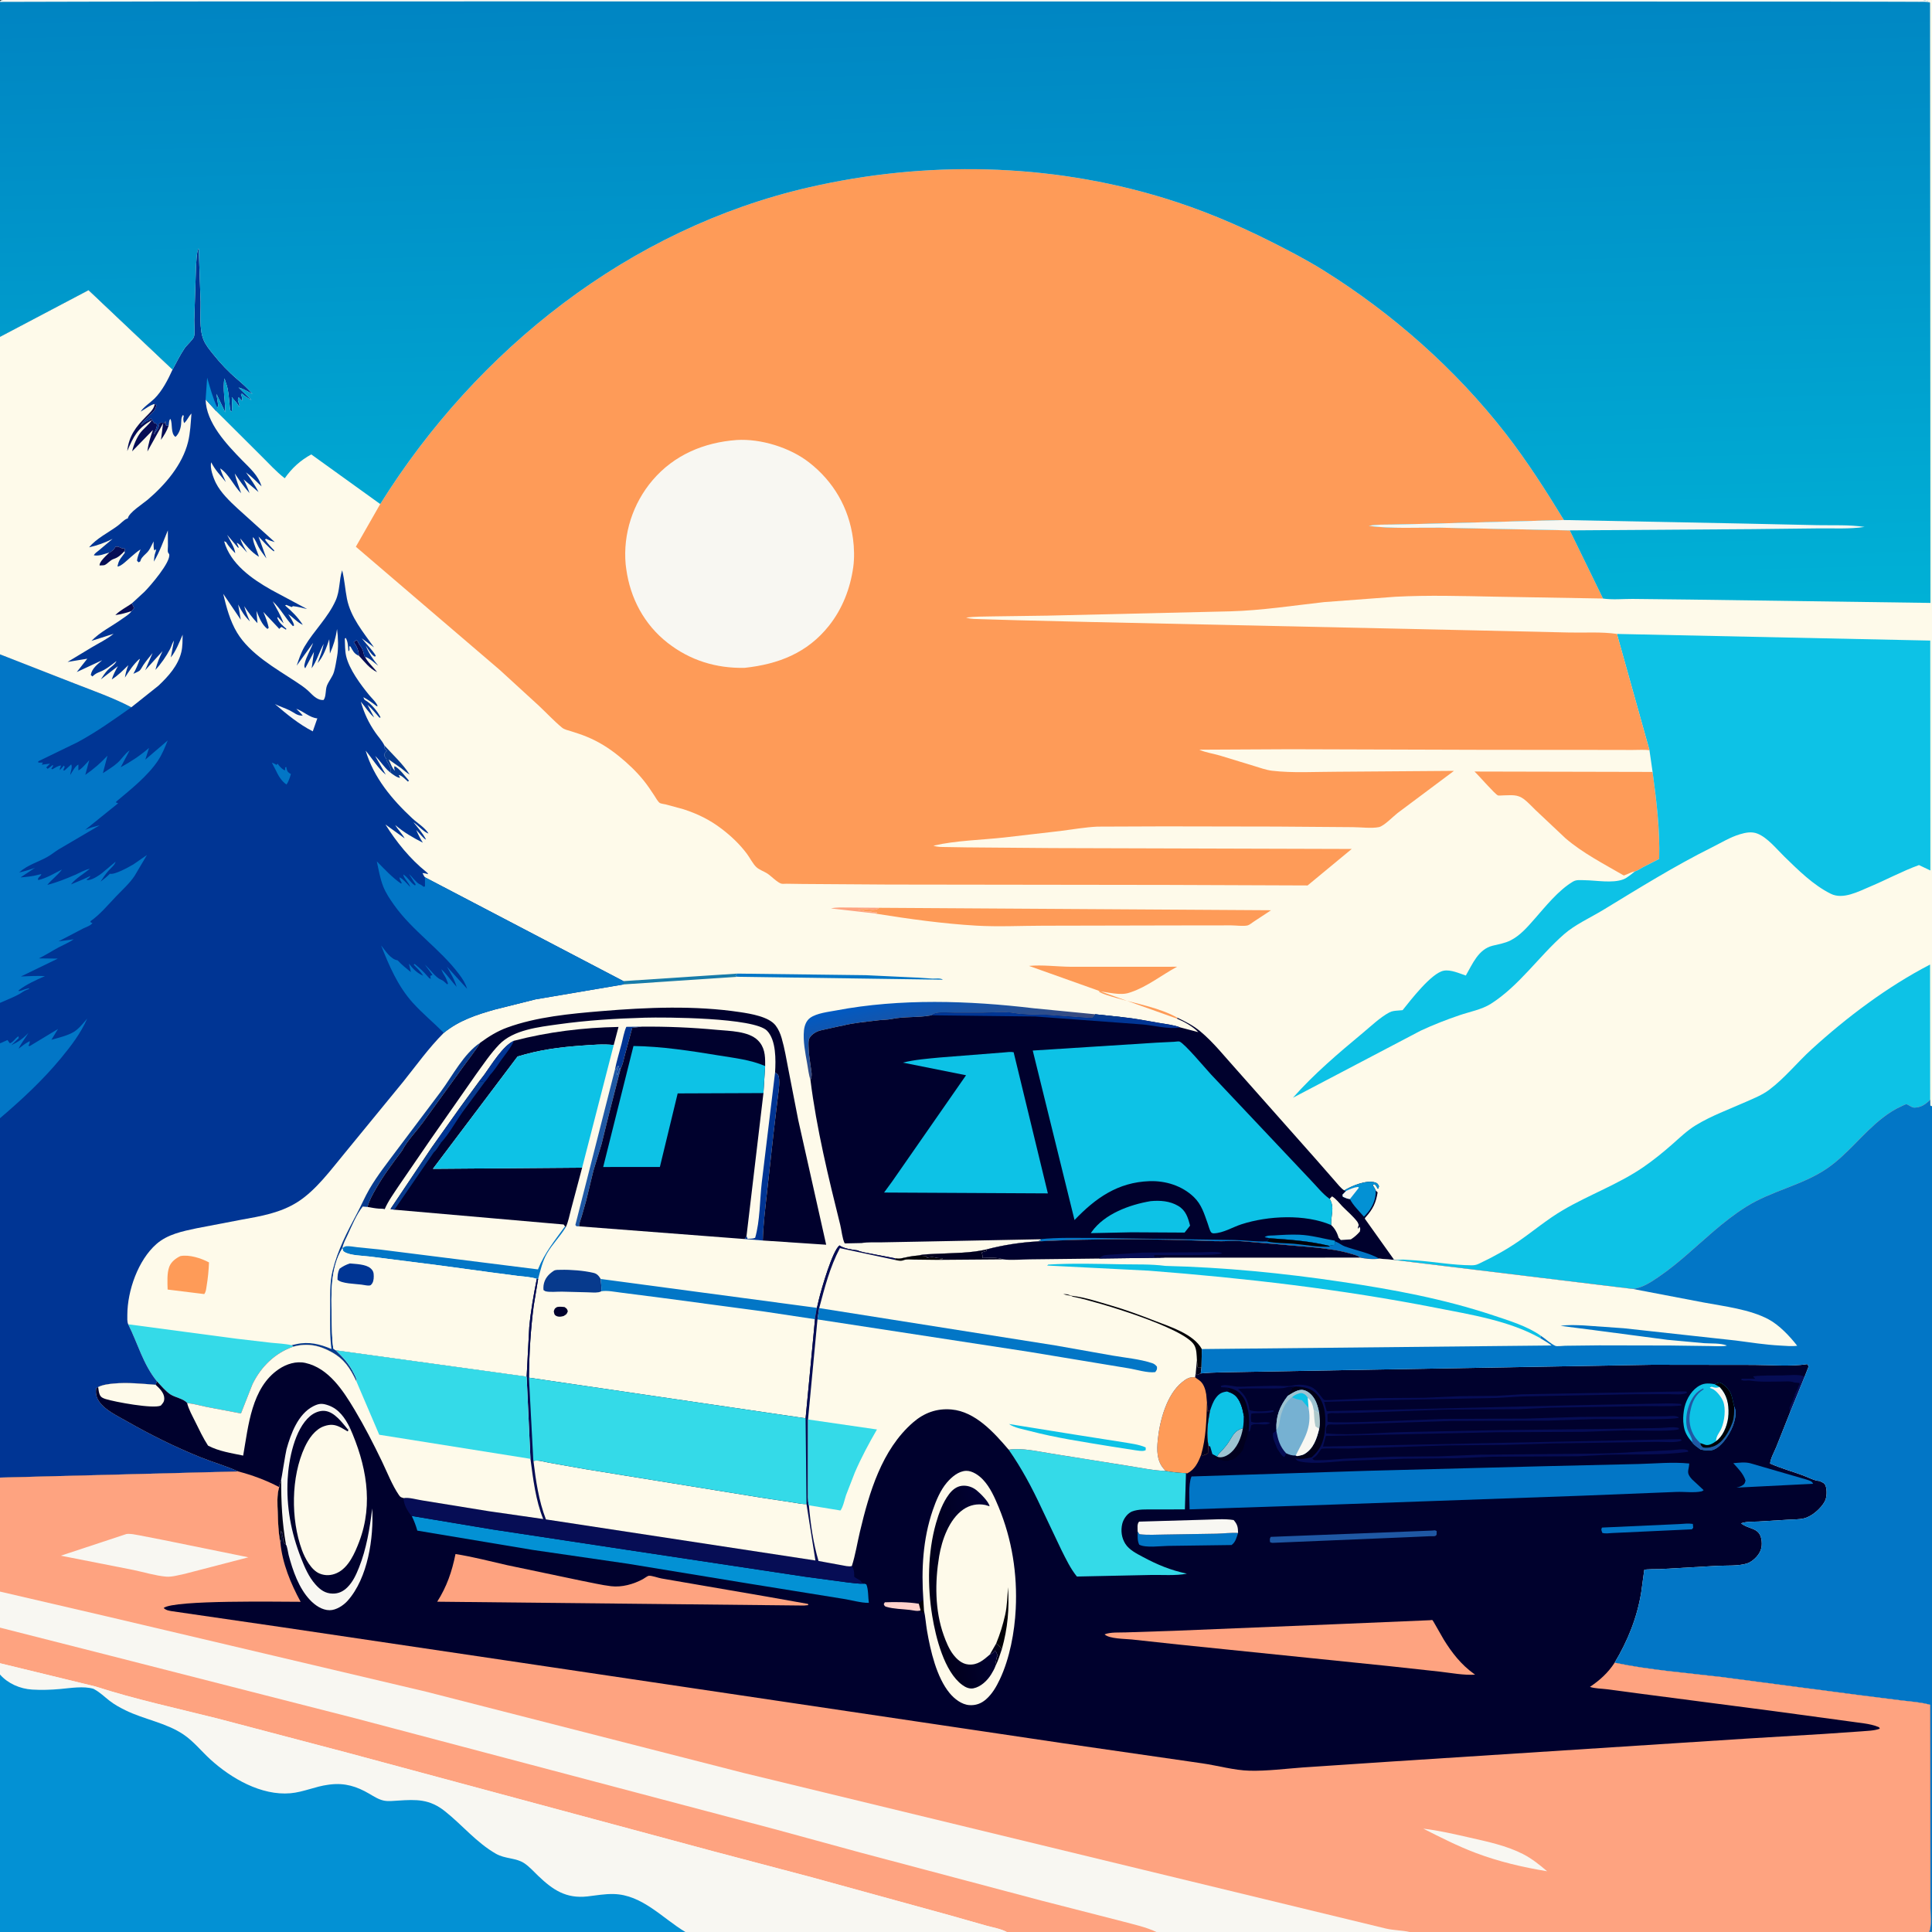 <svg version="1.1" xmlns="http://www.w3.org/2000/svg" style="display: block;" viewBox="0 0 2048 2048" width="1024" height="1024">
<rect x="0" y="0" width="2048" height="2048" fill="#333333" stroke="none"/>
<defs>
	<linearGradient id="Gradient1" gradientUnits="userSpaceOnUse" x1="1009.66" y1="1111.87" x2="994.384" y2="1045.41">
		<stop class="stop0" offset="0" stop-opacity="1" stop-color="rgb(59,74,124)"/>
		<stop class="stop1" offset="1" stop-opacity="1" stop-color="rgb(0,90,195)"/>
	</linearGradient>
	<linearGradient id="Gradient2" gradientUnits="userSpaceOnUse" x1="1017.38" y1="-20.521" x2="1033.12" y2="660.348">
		<stop class="stop0" offset="0" stop-opacity="1" stop-color="rgb(0,132,194)"/>
		<stop class="stop1" offset="1" stop-opacity="1" stop-color="rgb(0,177,214)"/>
	</linearGradient>
	<linearGradient id="Gradient3" gradientUnits="userSpaceOnUse" x1="985.577" y1="1687.71" x2="1055.35" y2="1676.99">
		<stop class="stop0" offset="0" stop-opacity="1" stop-color="rgb(1,0,24)"/>
		<stop class="stop1" offset="1" stop-opacity="1" stop-color="rgb(1,1,54)"/>
	</linearGradient>
</defs>
<path transform="translate(0,0)" fill="rgb(254,250,234)" d="M 0 2 L 0.469 0.969 C 4.586 -1.636 19.267 0 25.094 0 L 2038.61 0 L 2048 0 L 2048 1172.79 L 2048 1809.28 L 2048 2044.44 C 2048 2045.99 2048.41 2046.57 2047.27 2047.77 L 2045 2048 L 1494.3 2048 L 1225.86 2048 L 1067.23 2048 L 726.539 2048 L -0 2048 L 0 1775.09 L 0 1763.13 L 0 1725.36 L 0 1687.15 L -0 1566.3 L -0 1185.36 L 0 1105.91 L -0 1063.09 L 0 693.631 L 0 357.029 L 0 2 z"/>
<path transform="translate(0,0)" fill="rgb(0,1,45)" d="M 590.534 1385.5 C 593.287 1384.97 595.634 1385.21 598.382 1385.5 C 600.79 1387.22 601.088 1387.2 601.903 1390 C 600.735 1393.24 600.474 1393.17 597.5 1395.01 C 594.963 1395.75 592.531 1396.21 590 1395.09 C 587.406 1393.93 587.515 1392.46 587.04 1390 C 588.012 1387.08 587.908 1387.08 590.534 1385.5 z"/>
<path transform="translate(0,0)" fill="rgb(6,13,85)" d="M 374.945 680.562 L 378 678.51 C 379.814 680.533 378.961 679.241 379.789 681.125 C 380.481 682.702 381.242 683.662 382.262 685.022 C 384.777 688.376 385.313 691.384 386.131 695.382 L 387.037 696.361 C 389.123 701.277 396.329 707.813 399.732 712.493 C 392.142 709.128 386.035 701.201 380.507 695.143 C 379.952 689.047 378.519 685.63 374.945 680.562 z"/>
<path transform="translate(0,0)" fill="rgb(254,163,128)" d="M 928.353 968.393 L 880.813 962.961 C 886.56 961.574 892.99 962.02 898.892 962.002 L 932.133 962.299 L 931.003 963.125 C 927.669 965.339 920.808 964.116 917.047 963.73 C 914.795 963.5 912.701 964.14 910.507 964.45 L 909.5 964.51 L 914.16 965.152 C 918.444 965.592 912.481 964.906 917.5 966 L 920.425 965.97 C 922.889 965.903 924.361 966.804 926.5 967 L 928 966.755 L 929.895 967.487 L 928.353 968.393 z"/>
<path transform="translate(0,0)" fill="rgb(7,58,141)" d="M 407.33 789.975 C 416.254 800.003 427.113 809.732 434.267 821.065 C 430.683 819.061 428.232 816.547 425 814.128 L 411.984 805.023 C 413.396 807.928 416.147 815.515 418.734 816.961 L 418.268 815.875 C 417.717 814.373 417.809 813.701 418.085 812.183 C 422.784 813.669 429.964 823.558 433.545 827.612 L 432.372 828.5 C 429.815 826.354 425.809 821.814 422.6 821.5 L 424.072 824.5 C 421.168 824.614 416.058 820.687 413.708 818.856 L 414.497 816.482 C 413.67 813.287 412.62 810.896 410.87 808.124 L 409.826 806.34 L 409.51 804.5 C 408.879 802.92 407.85 802.854 407.439 800.795 C 407.077 798.976 408.287 797.83 409.5 796.51 L 410.154 796.069 C 407.484 793.475 407.519 793.682 407.33 789.975 z"/>
<path transform="translate(0,0)" fill="rgb(0,53,148)" d="M 651.769 1134.21 C 653.648 1124.88 656.454 1115.72 658.869 1106.52 C 660.388 1100.73 661.502 1093.92 663.931 1088.48 L 680.532 1088.3 L 670.207 1089.5 L 662.407 1118.28 C 661.143 1122.83 660.269 1128.51 657.94 1132.61 L 657.012 1132.18 C 655.797 1134.01 656.273 1134.85 655.75 1136.75 C 655.431 1137.91 654.85 1138.75 654.25 1139.75 C 654.127 1136.35 654.996 1133.45 655.877 1130.19 L 655.013 1130 L 651.769 1134.21 z"/>
<path transform="translate(0,0)" fill="rgb(23,123,169)" d="M 660.837 1040.01 L 781.357 1032.05 L 780.679 1033.04 C 779.86 1034.23 780.232 1033.8 779.509 1034.52 L 781.735 1035.41 L 661.128 1043.51 L 660.837 1040.01 z"/>
<path transform="translate(0,0)" fill="rgb(2,118,198)" d="M 781.357 1032.05 L 917.5 1033.73 L 971 1036.25 L 988.701 1037.4 C 991.825 1037.47 996.968 1036.58 999.5 1038.53 L 781.735 1035.41 L 779.509 1034.52 C 780.232 1033.8 779.86 1034.23 780.679 1033.04 L 781.357 1032.05 z"/>
<path transform="translate(0,0)" fill="rgb(31,88,164)" d="M 651.769 1134.21 L 655.013 1130 L 655.877 1130.19 C 654.996 1133.45 654.127 1136.35 654.25 1139.75 C 654.85 1138.75 655.431 1137.91 655.75 1136.75 C 656.273 1134.85 655.797 1134.01 657.012 1132.18 L 657.94 1132.61 L 645.341 1181.7 L 637.725 1212.6 L 629.033 1241 L 621.279 1273 L 616.498 1289.82 C 615.496 1293.05 613.822 1296.58 613.946 1299.96 L 611.061 1299.9 L 609.903 1298.5 L 651.769 1134.21 z"/>
<path transform="translate(0,0)" fill="rgb(0,53,148)" d="M 821.623 1136.74 C 823.763 1138.36 825.036 1138.75 825.565 1141.5 C 826.929 1148.59 825.077 1158.08 824.242 1165.26 L 820.027 1201 L 813.119 1263.46 C 811.283 1280.47 809.053 1297.88 808.607 1314.98 L 789.245 1313.42 C 790.286 1312.44 790.692 1311.44 791.337 1310.19 L 792.5 1313.16 C 795.164 1313.05 798.025 1313.23 800.5 1312.14 C 805.676 1294.16 805.381 1272.13 807.513 1253.47 L 821.623 1136.74 z"/>
<path transform="translate(0,0)" fill="rgb(7,58,141)" d="M 637.421 1368.8 C 636.234 1369.37 635.977 1369.58 634.491 1369.84 C 630.945 1370.47 626.231 1369.93 622.54 1369.89 L 595.769 1369.21 C 590.756 1369.11 583.24 1369.99 578.5 1368.88 C 577.607 1368.67 576.912 1367.96 576.118 1367.5 C 576.011 1365.85 575.938 1364.14 576.195 1362.5 C 577.312 1355.36 581.162 1351.05 586.869 1347.18 C 588.855 1345.83 591.932 1346.12 594.333 1346.06 C 604.97 1345.79 618.632 1346.84 629 1349.26 C 633.024 1350.2 634.645 1352.39 636.769 1355.76 C 637.128 1360.08 637.704 1364.46 637.421 1368.8 z"/>
<path transform="translate(0,0)" fill="rgb(7,58,141)" d="M 509.093 1105.29 C 503.457 1114.57 496.393 1123.13 490.11 1132 L 447.801 1190.51 C 440.985 1199.68 431.375 1209.65 426.239 1219.65 C 416.479 1232.7 406.538 1245.92 398.468 1260.11 C 394.987 1266.23 391.337 1272.57 389.578 1279.42 L 384.5 1279 C 377.865 1287.31 373.105 1299.1 368.639 1308.74 C 366.578 1313.19 363.761 1318.19 362.955 1323.04 C 349.83 1344.62 351.116 1372.08 351.619 1396.45 C 351.847 1407.51 351.722 1418.68 353.378 1429.64 C 353.835 1429.95 355.6 1431.28 356.096 1431.42 C 364.186 1439.31 370.314 1445.9 375.305 1456.09 C 376.361 1458.25 377.904 1460.85 377.917 1463.27 L 377.788 1464.27 C 371.303 1450.59 365.203 1440.94 351.623 1433.33 C 338.636 1426.06 325.741 1423.41 311.034 1427.47 L 309.044 1425.98 L 314 1424.86 C 327.384 1421.92 339.068 1424.75 351.331 1430 C 349.527 1416.15 349.971 1402.15 349.998 1388.22 C 350.023 1374.79 349.343 1359.95 352.601 1346.84 C 358.029 1325.01 367.867 1306.08 378.403 1286.33 C 383.01 1277.69 386.788 1268.65 391.731 1260.19 C 399.999 1246.05 410.456 1232.85 420.224 1219.71 L 467.248 1157.18 C 479.904 1140.16 491.425 1117.11 509.093 1105.29 z"/>
<path transform="translate(0,0)" fill="rgb(254,155,88)" d="M 191.215 1331.5 C 200.574 1329.66 213.424 1333.81 221.542 1338.21 C 221.209 1346.85 220.4 1355.17 218.958 1363.7 C 218.47 1366.59 218.341 1369.39 216.5 1371.77 L 207.888 1370.71 L 177.69 1366.97 C 177.51 1359.64 176.832 1349.71 179.435 1342.83 C 181.405 1337.62 186.339 1333.78 191.215 1331.5 z"/>
<path transform="translate(0,0)" fill="rgb(2,118,198)" d="M 362.955 1323.04 C 364.224 1322.21 365.422 1321.22 367 1321.06 C 370.493 1320.73 375.03 1321.73 378.54 1322.09 L 402.24 1324.49 L 570.254 1345.62 C 577.417 1327.82 587.897 1315.28 598.94 1299.95 L 599.709 1300.91 L 599.155 1301.82 C 593.335 1311.16 585.379 1319.09 579.865 1328.62 C 574.857 1337.27 573.046 1346.26 570.454 1355.75 L 569.006 1355.65 C 562.784 1353.53 555.341 1353.29 548.792 1352.51 L 520.141 1348.74 L 465.2 1341.28 L 392.521 1332.05 C 385.129 1331.07 371.143 1331.08 364.92 1327.02 C 363.173 1325.88 363.444 1324.96 362.955 1323.04 z"/>
<path transform="translate(0,0)" fill="rgb(2,118,198)" d="M 636.769 1355.76 L 865.969 1386.38 L 863.925 1398.41 L 809.819 1390.26 L 701.144 1375.74 L 658.138 1370.23 C 651.743 1369.47 643.705 1367.7 637.421 1368.8 C 637.704 1364.46 637.128 1360.08 636.769 1355.76 z"/>
<path transform="translate(0,0)" fill="rgb(254,155,88)" d="M 1247.85 1079.87 L 1090.79 1023.91 C 1104.65 1022.57 1120.62 1024.66 1134.67 1024.82 L 1247.7 1024.79 C 1231.69 1033.44 1216.03 1045.98 1198.83 1051.75 L 1197.11 1052.31 C 1187.82 1055.58 1174.33 1051.76 1164.55 1050.69 C 1166.14 1053.09 1179.62 1056.78 1183.03 1057.78 C 1204 1063.9 1229.02 1068.06 1248.05 1078.83 L 1247.85 1079.87 z"/>
<path transform="translate(0,0)" fill="url(#Gradient1)" d="M 859.137 1144.95 C 857.306 1139.43 856.659 1133.24 855.646 1127.5 C 853.66 1116.25 851.079 1103.68 852.244 1092.22 C 852.746 1087.29 854.637 1081.97 858.817 1078.96 C 865.734 1073.98 878.075 1072.68 886.317 1071.12 C 954.055 1058.25 1027.44 1060.66 1095.65 1068.8 L 1161.03 1075.18 C 1159.85 1077.42 1159.54 1077.75 1157.4 1079.12 L 1107.96 1075.63 C 1097.08 1075.6 1084.04 1075.56 1073.5 1073.72 C 1064.02 1072.06 1051.29 1073.56 1041.56 1073.54 L 1010.9 1073.51 C 1005.17 1073.48 998.646 1072.89 993 1073.73 C 990.899 1074.04 989.012 1075.08 987.273 1076.25 L 986.048 1076.48 C 972.62 1078.87 958.481 1077.4 945 1080.2 C 940.697 1081.1 935.892 1080.93 931.5 1081.49 C 919.017 1083.08 905.084 1084.13 893 1087.27 L 889.995 1087.81 L 870.12 1092.22 C 865.661 1093.22 860.771 1096.07 858.323 1100 C 856.767 1102.5 857.053 1105.95 857.08 1108.83 C 857.149 1116.09 858.336 1123.42 859.354 1130.61 C 860.047 1135.5 861.381 1140.26 859.137 1144.95 z"/>
<path transform="translate(0,0)" fill="rgb(254,155,88)" d="M 932.133 962.299 L 1347.4 964.897 L 1329 976.993 C 1327.28 978.086 1324.53 980.437 1322.72 980.933 C 1318.44 982.099 1309.72 980.927 1305.08 980.927 L 1247.15 980.999 L 1105.7 981.292 C 1082.28 981.324 1058.38 982.581 1035.03 981.229 C 999.594 979.177 963.469 974.121 928.439 968.52 L 928.353 968.393 L 929.895 967.487 L 928 966.755 L 926.5 967 C 924.361 966.804 922.889 965.903 920.425 965.97 L 917.5 966 C 912.481 964.906 918.444 965.592 914.16 965.152 L 909.5 964.51 L 910.507 964.45 C 912.701 964.14 914.795 963.5 917.047 963.73 C 920.808 964.116 927.669 965.339 931.003 963.125 L 932.133 962.299 z"/>
<path transform="translate(0,0)" fill="rgb(52,218,232)" d="M 135.864 1403.8 L 251.013 1419.12 L 287.391 1423.37 C 294.603 1424.15 301.982 1424.28 309.044 1425.98 L 311.034 1427.47 C 291.48 1434.16 276.626 1448.83 267.639 1467.28 L 255.431 1498.3 L 218.645 1491.32 C 212.026 1489.94 205.062 1487.89 198.358 1487.31 C 194.939 1482.72 185.317 1481.36 180.318 1477.92 C 175.277 1474.46 170.614 1468.73 166.373 1464.28 C 151.585 1446.17 146.177 1424.31 135.864 1403.8 z"/>
<path transform="translate(0,0)" fill="rgb(254,155,88)" d="M 1733.13 923.7 C 1728.87 924.489 1725.39 926.746 1721.32 928.068 C 1700.63 916.059 1677.63 904.232 1659.5 888.619 L 1627.79 858.744 C 1623.79 854.931 1619.88 850.516 1615.5 847.178 C 1608.4 841.77 1602.09 843.062 1593.65 843.129 C 1592.43 843.139 1588.88 843.522 1587.9 843.177 C 1584.83 842.091 1567.08 821.511 1563.04 817.848 L 1751.8 818.269 C 1755.93 848.453 1759.71 879.999 1758.82 910.472 L 1741.12 919.57 C 1738.92 920.735 1735.49 923.204 1733.13 923.7 z"/>
<path transform="translate(0,0)" fill="rgb(0,1,45)" d="M 544.831 1103.25 C 581.079 1093.81 618.224 1089.27 655.635 1088.6 L 650.583 1107.75 C 639.455 1106.54 627.876 1107.58 616.729 1108.38 C 592.977 1110.07 571.45 1112.92 548.611 1119.97 L 458.907 1239 L 617.093 1237.76 L 605.258 1282.3 C 603.639 1288.19 602.419 1295.47 599.709 1300.91 L 598.94 1299.95 L 597.468 1298.01 L 418.126 1282.34 L 413.924 1281.63 L 457.273 1216.88 L 462.37 1209.68 L 487.502 1174.28 L 507.7 1146.6 L 513.077 1139.61 C 520.775 1129.09 533.084 1108.44 544.831 1103.25 z"/>
<path transform="translate(0,0)" fill="rgb(7,58,141)" d="M 487.502 1174.28 L 507.7 1146.6 C 509.954 1146.54 511.604 1146.3 513.731 1147.19 L 490.193 1179.02 C 488.919 1177.49 488.323 1176.07 487.502 1174.28 z"/>
<path transform="translate(0,0)" fill="rgb(0,53,148)" d="M 487.502 1174.28 C 488.323 1176.07 488.919 1177.49 490.193 1179.02 C 482.824 1189.35 476.057 1202 467.477 1211.24 C 466.164 1210.26 463.976 1210.06 462.37 1209.68 L 487.502 1174.28 z"/>
<path transform="translate(0,0)" fill="rgb(0,53,148)" d="M 513.077 1139.61 C 520.775 1129.09 533.084 1108.44 544.831 1103.25 C 541.583 1110.65 535.9 1117.34 531.168 1123.89 C 527.53 1128.92 524.03 1134.72 519.714 1139.17 C 517.801 1141.88 515.962 1144.73 513.731 1147.19 C 511.604 1146.3 509.954 1146.54 507.7 1146.6 L 513.077 1139.61 z"/>
<path transform="translate(0,0)" fill="rgb(7,58,141)" d="M 462.37 1209.68 C 463.976 1210.06 466.164 1210.26 467.477 1211.24 C 465.549 1213.87 462.464 1219.56 459.99 1221.31 L 418.126 1282.34 L 413.924 1281.63 L 457.273 1216.88 L 462.37 1209.68 z"/>
<path transform="translate(0,0)" fill="rgb(0,1,45)" d="M 509.093 1105.29 C 518.007 1098.77 527.24 1093.03 537.662 1089.24 C 568.883 1077.87 604.605 1074.58 637.552 1071.83 C 685.74 1067.81 736.567 1065.68 784.573 1072.91 C 795.762 1074.6 815.038 1077.71 822.2 1087.08 C 825.199 1091 827.186 1095.68 828.565 1100.39 C 831.76 1111.3 833.586 1122.84 835.787 1133.98 L 846.145 1187.19 L 875.78 1319.47 L 808.607 1314.98 C 809.053 1297.88 811.283 1280.47 813.119 1263.46 L 820.027 1201 L 824.242 1165.26 C 825.077 1158.08 826.929 1148.59 825.565 1141.5 C 825.036 1138.75 823.763 1138.36 821.623 1136.74 C 822.397 1123.64 822.848 1102.72 813.118 1092.64 C 799.533 1078.58 704.841 1078.19 683.487 1078.79 C 652.866 1079.65 622.009 1081.57 591.662 1085.83 C 571.27 1088.69 544.388 1091.56 529.318 1107.09 C 520.066 1116.62 512.16 1128.53 504.324 1139.3 L 456.168 1208.25 L 422.866 1256.82 C 417.616 1264.81 411.51 1273.06 407.758 1281.84 C 406.668 1281.12 402.952 1281.31 401.474 1281.19 C 397.475 1280.88 393.522 1280.12 389.578 1279.42 C 391.337 1272.57 394.987 1266.23 398.468 1260.11 C 406.538 1245.92 416.479 1232.7 426.239 1219.65 C 431.375 1209.65 440.985 1199.68 447.801 1190.51 L 490.11 1132 C 496.393 1123.13 503.457 1114.57 509.093 1105.29 z"/>
<path transform="translate(0,0)" fill="rgb(13,194,230)" d="M 617.093 1237.76 L 458.907 1239 L 548.611 1119.97 C 571.45 1112.92 592.977 1110.07 616.729 1108.38 C 627.876 1107.58 639.455 1106.54 650.583 1107.75 L 617.093 1237.76 z"/>
<path transform="translate(0,0)" fill="rgb(254,250,234)" d="M 356.096 1431.42 C 355.6 1431.28 353.835 1429.95 353.378 1429.64 C 351.722 1418.68 351.847 1407.51 351.619 1396.45 C 351.116 1372.08 349.83 1344.62 362.955 1323.04 C 363.444 1324.96 363.173 1325.88 364.92 1327.02 C 371.143 1331.08 385.129 1331.07 392.521 1332.05 L 465.2 1341.28 L 520.141 1348.74 L 548.792 1352.51 C 555.341 1353.29 562.784 1353.53 569.006 1355.65 C 565.643 1372.64 562.645 1389.55 561.024 1406.84 L 558.265 1459.32 L 356.096 1431.42 z"/>
<path transform="translate(0,0)" fill="rgb(0,53,148)" d="M 370.897 1339.31 C 377.203 1339.92 387.842 1340.07 392.802 1344.45 C 395.731 1347.03 396.193 1349.19 396.197 1352.95 C 396.201 1356.36 395.719 1359.89 392.998 1362.25 C 391.565 1363.49 385.098 1362 382.982 1361.72 C 376.628 1360.88 361.952 1360.74 357.774 1356.5 C 357.819 1352.03 357.981 1349.02 359.889 1344.94 C 363.504 1342.3 366.64 1340.7 370.897 1339.31 z"/>
<path transform="translate(0,0)" fill="rgb(0,1,45)" d="M 680.532 1088.3 C 707.13 1088.05 733.52 1089.2 760 1091.68 C 773.144 1092.92 793.33 1092.91 803.294 1102.71 C 810.527 1109.81 811.187 1118.56 811.099 1128.08 L 811.076 1130.05 L 809.282 1158.71 L 791.337 1310.19 C 790.692 1311.44 790.286 1312.44 789.245 1313.42 L 613.946 1299.96 C 613.822 1296.58 615.496 1293.05 616.498 1289.82 L 621.279 1273 L 629.033 1241 L 637.725 1212.6 L 645.341 1181.7 L 657.94 1132.61 C 660.269 1128.51 661.143 1122.83 662.407 1118.28 L 670.207 1089.5 L 680.532 1088.3 z"/>
<path transform="translate(0,0)" fill="rgb(13,194,230)" d="M 809.282 1158.71 L 718.364 1159.06 L 699.497 1237.02 L 639.399 1237.08 L 671.499 1108.81 C 701.364 1109.17 732.474 1114 761.902 1118.82 C 778.344 1121.52 795.683 1123.38 811.076 1130.05 L 809.282 1158.71 z"/>
<path transform="translate(0,0)" fill="rgb(13,194,230)" d="M 1477.36 1334.79 L 1478.69 1335.36 C 1481.24 1335.83 1484.83 1335.17 1487.5 1335.21 L 1500.47 1336.04 C 1520.07 1337.45 1540.23 1341.14 1559.82 1341.26 C 1562.78 1341.28 1564.88 1340.92 1567.55 1339.66 C 1582.33 1332.69 1597.09 1324.63 1610.5 1315.29 C 1625.99 1304.5 1640.25 1292.48 1656.6 1282.86 C 1684.29 1266.56 1715.61 1255.37 1742.02 1237.19 C 1752.69 1229.85 1762.57 1221.85 1772.3 1213.31 C 1780.41 1206.18 1788.37 1198.43 1797.62 1192.79 C 1814.12 1182.73 1832.75 1176 1850.38 1168.16 C 1858.83 1164.41 1868.04 1160.79 1875.47 1155.2 C 1892 1142.77 1905.13 1126.19 1920.39 1112.29 C 1957.98 1078.04 2000.78 1045.87 2045.95 1022.45 L 2046.06 1165.82 C 2041.2 1170.53 2036.19 1174.19 2029 1174.09 C 2026.12 1174.05 2022.66 1170.48 2020.57 1170.56 C 2019.63 1170.6 2016.65 1172.22 2015.64 1172.66 C 2008.32 1175.89 2001.57 1180.33 1995.28 1185.24 C 1974.39 1201.54 1958.45 1223.81 1936.35 1238.84 C 1910.44 1256.47 1877.94 1262.29 1851.14 1279.09 C 1838.78 1286.84 1827.16 1296.02 1816.1 1305.5 C 1797.31 1321.59 1779.45 1338.96 1759 1352.98 C 1750.39 1358.88 1741.33 1365.11 1730.78 1366.33 L 1476.87 1335.47 L 1477.36 1334.79 z"/>
<path transform="translate(0,0)" fill="rgb(13,194,230)" d="M 1714 671.998 L 2046.15 679.033 L 2046.28 922.748 L 2034.21 917.014 C 2016.59 923.369 1999.36 932.725 1982 940.011 C 1970.01 945.042 1953.71 953.841 1940.84 947.5 C 1922.2 938.321 1906.22 922.36 1891.48 908.021 C 1883.36 900.129 1873.69 887.934 1863.01 883.698 C 1856.81 881.238 1850.4 882.551 1844.22 884.403 C 1834.19 887.408 1824.37 893.416 1815 898.091 C 1774.87 918.11 1737.65 941.364 1699.39 964.604 C 1685.7 972.92 1669.9 979.886 1657.85 990.438 C 1631.4 1013.6 1610.4 1045.01 1580.35 1064.1 C 1570.85 1070.13 1557.98 1072.5 1547.36 1076.12 C 1533.32 1080.89 1519.53 1086.25 1506.09 1092.51 L 1370.54 1163.67 C 1393.06 1138.22 1418.86 1116.41 1444.93 1094.7 C 1453.42 1087.63 1463.05 1078.39 1472.77 1073.21 C 1475.72 1071.64 1478.74 1071.48 1482 1071.22 L 1486.82 1070.81 C 1495.32 1060.27 1517.37 1031.34 1530.5 1028.97 C 1537.93 1027.63 1546.83 1031.79 1553.83 1034.1 C 1561.06 1021.64 1567.01 1006.43 1582.07 1002.54 C 1588.54 1000.87 1594.99 999.986 1601.05 996.946 C 1611.41 991.749 1619 982.842 1626.54 974.29 C 1638.48 960.748 1651.83 943.835 1667.38 934.561 C 1671.17 932.295 1675.43 932.997 1679.71 933.048 C 1692.16 933.194 1709.13 936.521 1720.74 932.174 C 1725.04 930.562 1729.44 926.468 1733.13 923.7 C 1735.49 923.204 1738.92 920.735 1741.12 919.57 L 1758.82 910.472 C 1759.71 879.999 1755.93 848.453 1751.8 818.269 L 1748.49 795.203 L 1714 671.998 z"/>
<path transform="translate(0,0)" fill="rgb(0,1,45)" d="M 987.273 1076.25 C 989.012 1075.08 990.899 1074.04 993 1073.73 C 998.646 1072.89 1005.17 1073.48 1010.9 1073.51 L 1041.56 1073.54 C 1051.29 1073.56 1064.02 1072.06 1073.5 1073.72 C 1084.04 1075.56 1097.08 1075.6 1107.96 1075.63 L 1157.4 1079.12 C 1159.54 1077.75 1159.85 1077.42 1161.03 1075.18 L 1189.83 1078.22 C 1202.62 1079.55 1215.16 1082 1227.81 1084.21 C 1235.4 1085.53 1243.92 1086.35 1251.11 1089.1 L 1270.23 1094.09 C 1264.56 1088.2 1255.35 1083.03 1247.85 1079.87 L 1248.05 1078.83 C 1256.72 1082.94 1264.85 1087.04 1272.29 1093.22 C 1286.53 1105.03 1298.31 1120.21 1310.72 1133.85 L 1394.76 1228.66 L 1414.9 1251.68 C 1417.75 1254.85 1421.33 1259.65 1424.92 1261.88 C 1432.5 1257.22 1448.53 1250.4 1457.84 1253.5 C 1460.43 1254.36 1460.68 1255.25 1461.83 1257.5 L 1460.99 1259.99 L 1460.29 1259.99 C 1459.04 1257.45 1458.85 1256.57 1456.5 1255.08 L 1455.23 1256.5 L 1455.98 1257.57 C 1456.94 1259 1457.63 1260.43 1458.35 1261.99 L 1460.35 1264 C 1458.59 1275.08 1455.29 1281.81 1447.84 1290.08 C 1446.93 1291.08 1447.22 1290.63 1446.76 1291.83 L 1477.36 1334.79 L 1476.87 1335.47 L 1462.11 1334.2 C 1455.97 1335.22 1447.78 1334.41 1441.7 1333.13 L 1440.92 1332.43 C 1438.26 1330.49 1434.07 1329.68 1430.93 1328.75 C 1419.37 1325.31 1408.29 1324.03 1396.37 1322.59 L 1317.5 1315.81 C 1307.74 1314.97 1297.54 1316.06 1287.69 1315.68 C 1225.1 1313.24 1162.21 1312.71 1099.62 1315.96 L 1104 1314.58 L 1102.19 1313.68 L 972.81 1316.22 L 934.102 1316.94 C 927.291 1317.06 919.965 1316.58 913.279 1317.7 L 895.425 1318.06 C 892.846 1313.05 892.121 1304.18 890.695 1298.45 C 878.212 1248.29 865.533 1196.23 859.137 1144.95 C 861.381 1140.26 860.047 1135.5 859.354 1130.61 C 858.336 1123.42 857.149 1116.09 857.08 1108.83 C 857.053 1105.95 856.767 1102.5 858.323 1100 C 860.771 1096.07 865.661 1093.22 870.12 1092.22 L 889.995 1087.81 L 893 1087.27 C 905.084 1084.13 919.017 1083.08 931.5 1081.49 C 935.892 1080.93 940.697 1081.1 945 1080.2 C 958.481 1077.4 972.62 1078.87 986.048 1076.48 L 987.273 1076.25 z"/>
<path transform="translate(0,0)" fill="rgb(3,145,212)" d="M 1345.79 1312.58 L 1340.6 1311.5 C 1342.99 1309.31 1347.15 1309.83 1350.36 1309.62 C 1359.38 1309.02 1368.33 1308.48 1377.38 1308.85 C 1390.44 1309.39 1402.2 1313.05 1414.92 1315.11 L 1415.14 1315.87 L 1415.5 1319.52 C 1413.63 1319.83 1410.89 1319.9 1409.22 1320.71 C 1388.3 1315.53 1367.21 1314.08 1345.79 1312.58 z"/>
<path transform="translate(0,0)" fill="rgb(3,145,212)" d="M 1424.92 1261.88 C 1432.5 1257.22 1448.53 1250.4 1457.84 1253.5 C 1460.43 1254.36 1460.68 1255.25 1461.83 1257.5 L 1460.99 1259.99 L 1460.29 1259.99 C 1459.04 1257.45 1458.85 1256.57 1456.5 1255.08 L 1455.23 1256.5 L 1455.98 1257.57 C 1456.94 1259 1457.63 1260.43 1458.35 1261.99 C 1458.62 1271.71 1454.58 1280.4 1447.92 1287.58 L 1445.82 1289.76 C 1441.13 1284.22 1434.16 1277.57 1430.98 1271.06 C 1428.2 1270.83 1426.01 1269.77 1423.5 1268.67 L 1423.01 1266.5 L 1426.86 1262.51 L 1424.92 1261.88 z"/>
<path transform="translate(0,0)" fill="rgb(248,247,242)" d="M 1426.86 1262.51 C 1431.16 1260.48 1434.71 1258.79 1439.5 1258.19 L 1440.5 1258.99 L 1430.98 1271.06 C 1428.2 1270.83 1426.01 1269.77 1423.5 1268.67 L 1423.01 1266.5 L 1426.86 1262.51 z"/>
<path transform="translate(0,0)" fill="rgb(254,250,234)" d="M 1409.51 1270.83 L 1412 1268.19 C 1416.15 1270.57 1419.53 1275.23 1422.89 1278.69 C 1428.15 1284.11 1434.48 1289.26 1438.96 1295.32 C 1439.37 1296.38 1440.14 1297.36 1440.2 1298.5 C 1440.29 1300.34 1438.78 1300.42 1439.77 1302.5 L 1441.12 1300.3 C 1442.38 1302.65 1441.89 1302.97 1441.5 1305.51 C 1438.54 1308.92 1435.77 1311.35 1431.96 1313.79 L 1421.32 1314.5 L 1419.03 1312.09 C 1417.61 1307.16 1414.96 1301.99 1411.09 1298.6 C 1410.67 1288.56 1415.1 1280.03 1409.51 1270.83 z"/>
<path transform="translate(0,0)" fill="rgb(0,53,148)" d="M 987.273 1076.25 C 989.012 1075.08 990.899 1074.04 993 1073.73 C 998.646 1072.89 1005.17 1073.48 1010.9 1073.51 L 1041.56 1073.54 C 1051.29 1073.56 1064.02 1072.06 1073.5 1073.72 C 1084.04 1075.56 1097.08 1075.6 1107.96 1075.63 L 1157.4 1079.12 C 1159.54 1077.75 1159.85 1077.42 1161.03 1075.18 L 1189.83 1078.22 C 1202.62 1079.55 1215.16 1082 1227.81 1084.21 C 1235.4 1085.53 1243.92 1086.35 1251.11 1089.1 C 1238.63 1091.29 1223.64 1086.99 1210.94 1085.95 L 1097.6 1077.55 L 987.273 1076.25 z"/>
<path transform="translate(0,0)" fill="rgb(7,58,141)" d="M 1161.03 1075.18 L 1189.83 1078.22 L 1188.42 1080.01 C 1178.44 1080.59 1167.29 1080.51 1157.4 1079.12 C 1159.54 1077.75 1159.85 1077.42 1161.03 1075.18 z"/>
<path transform="translate(0,0)" fill="rgb(2,118,198)" d="M 1102.19 1313.68 C 1121.29 1311.49 1141.81 1312.38 1161.05 1312.26 L 1307.96 1314.43 C 1319.66 1314.65 1331.2 1316.41 1342.91 1316 C 1343.86 1314.37 1344.41 1313.78 1345.79 1312.58 C 1367.21 1314.08 1388.3 1315.53 1409.22 1320.71 C 1410.89 1319.9 1413.63 1319.83 1415.5 1319.52 L 1415.14 1315.87 L 1416.87 1316.58 C 1420.06 1317.92 1422.52 1320.19 1425.83 1321.35 C 1437.66 1325.5 1451.13 1328.02 1462.11 1334.2 C 1455.97 1335.22 1447.78 1334.41 1441.7 1333.13 L 1440.92 1332.43 C 1438.26 1330.49 1434.07 1329.68 1430.93 1328.75 C 1419.37 1325.31 1408.29 1324.03 1396.37 1322.59 L 1317.5 1315.81 C 1307.74 1314.97 1297.54 1316.06 1287.69 1315.68 C 1225.1 1313.24 1162.21 1312.71 1099.62 1315.96 L 1104 1314.58 L 1102.19 1313.68 z"/>
<path transform="translate(0,0)" fill="rgb(1,0,7)" d="M 1345.79 1312.58 C 1367.21 1314.08 1388.3 1315.53 1409.22 1320.71 L 1409.45 1321.48 C 1397.14 1322.28 1383.77 1319.48 1371.44 1318.43 C 1361.98 1317.63 1352.18 1318.02 1342.91 1316 C 1343.86 1314.37 1344.41 1313.78 1345.79 1312.58 z"/>
<path transform="translate(0,0)" fill="rgb(13,194,230)" d="M 1219.64 1273.28 C 1229.69 1272.3 1240.08 1273.06 1248.95 1278.31 C 1257.09 1283.12 1259.33 1290.71 1261.52 1299.25 L 1255.72 1306.59 L 1199.5 1306.28 L 1156.31 1307.19 L 1157.18 1305.9 C 1170.76 1286.72 1197.43 1277 1219.64 1273.28 z"/>
<path transform="translate(0,0)" fill="rgb(13,194,230)" d="M 1064.82 1115.58 C 1068.09 1115.26 1071.24 1114.78 1074.5 1115.41 L 1110.78 1265.05 L 937.158 1264.14 L 945.671 1252.5 L 1024.05 1139.81 L 957.027 1126.42 C 969.874 1123.23 983.535 1122.2 996.695 1120.95 L 1064.82 1115.58 z"/>
<path transform="translate(0,0)" fill="rgb(13,194,230)" d="M 1411.09 1298.6 C 1383.47 1286.77 1344.18 1288.65 1315.94 1297.81 C 1306.43 1300.9 1296.8 1307.06 1286.79 1307.39 C 1285.62 1307.43 1284.53 1307.15 1283.74 1306.14 C 1282.3 1304.27 1281.16 1299.57 1280.3 1297.2 C 1276.49 1286.65 1273.83 1276.88 1265.43 1268.83 C 1252.95 1256.89 1235.57 1251.5 1218.5 1252.08 C 1185.02 1253.21 1161.32 1269.97 1139.04 1293.29 L 1094.75 1113.63 L 1225.56 1105.29 L 1244.66 1104.34 C 1246.02 1104.28 1249.28 1103.7 1250.32 1104.08 C 1255.66 1106.02 1278.06 1132.9 1283.67 1138.89 L 1388.98 1250.5 C 1395.14 1256.79 1401.67 1265.18 1408.73 1270.32 L 1409.51 1270.83 C 1415.1 1280.03 1410.67 1288.56 1411.09 1298.6 z"/>
<path transform="translate(0,0)" fill="rgb(0,53,148)" d="M 182.902 391.784 C 187.029 384.243 190.88 376.277 195.704 369.16 C 198.037 365.718 204.498 360.226 205.61 356.941 C 206.885 353.176 205.845 343.463 205.928 339.087 L 207.729 283.982 C 207.97 280.598 208.415 264.609 210.646 263.5 L 212.646 319.861 C 212.893 332.235 211.084 348.292 215.573 359.786 C 217.818 365.535 221.939 370.453 225.749 375.231 C 233.547 385.009 241.933 393.931 251.488 402.019 C 257.231 406.88 262.812 411.917 267.685 417.671 C 263.037 415.302 257.993 412.086 252.945 410.798 L 266.669 424.133 C 262.872 422.08 259.677 420.208 256.5 417.27 L 255.429 418.028 C 256.319 420.705 257.348 422.131 256.5 424.911 L 253 421.16 C 251.849 422.921 252.151 424.153 252.712 426.12 L 253.31 427.911 C 254 430.073 253.87 429.045 253.448 431.5 L 252.805 430.1 C 251.238 426.856 247.809 424.006 245.704 420.91 C 245.761 424.618 246.861 433.723 245.291 436.715 C 243.467 434.68 243.621 431.066 243.339 428.415 C 242.558 421.058 242.281 413.718 239.816 406.701 L 237.958 401.107 C 235.799 412.322 239.007 425.63 238.758 437.184 L 229.456 417.534 L 231.419 430.434 L 230.283 431.954 L 229.48 436.055 L 217.959 423.43 C 218.447 448.092 240.278 471.069 256.628 487.867 C 264.942 496.41 273.769 503.803 277.242 515.603 C 271.928 510.482 266.709 505.089 260.725 500.747 C 265.532 507.542 270.339 514.08 274.006 521.591 L 258.218 508.144 C 260.668 512.967 262.786 517.596 264.531 522.733 C 258.625 516.145 253.746 509.201 248.838 501.873 C 250.607 509.332 253.073 515.729 255.668 522.869 C 247.991 515.285 242.336 502.188 233.37 496.475 C 234.911 501.517 237.221 506.22 239.422 510.999 C 233.705 503.788 228.097 498.491 223.92 490.091 C 222.175 495.71 226.172 506.689 228.894 512.07 C 234.043 522.247 243.516 531.341 251.807 538.993 L 291.295 574.653 C 287.971 573.739 285.101 572.625 282 571.126 L 280.917 572 C 283.87 576.259 287.142 579.815 290.747 583.5 L 290.316 584.5 C 284.348 580.09 279.224 574.094 274.064 568.755 L 282.407 591.951 C 279.525 588.083 276.499 584.163 274.153 579.944 C 272.297 576.606 270.863 572.027 268.165 569.371 C 267.516 574.278 273.031 584.722 274.455 590.237 C 265.927 584.866 261.088 578.5 254.715 570.756 C 256.308 576.26 259.16 580.823 261.979 585.752 C 259.868 583.718 253.212 575.5 250.97 575.5 L 253.178 580.5 L 252.231 580.5 L 240.775 566.928 C 243.519 572.606 248.79 580.292 249.382 586.453 C 245.695 582.628 242.284 579.066 239.523 574.476 L 237.593 573.825 C 244.35 597.831 266.966 613.671 287.811 625.408 L 325.555 645.618 C 320.58 644.505 315.585 642.986 310.5 642.554 L 309.208 643.5 L 303.5 641.212 L 302.212 641.791 C 309.737 648.335 315.531 653.973 320.984 662.365 C 315.126 659.742 310.963 654.627 305.61 651.096 C 307.854 654.76 310.918 658.752 311.745 663 L 310.5 663.733 C 302.511 655.413 297.612 645.33 289.069 637.393 C 293.298 645.282 297.599 652.264 300.596 660.775 L 294.5 654.103 L 293.925 655 C 295.855 660.16 299.5 662.987 303.51 666.5 L 303.19 667.5 L 298.5 664.586 C 296.606 665.782 297.432 665.074 296 666.685 L 294.838 665.32 L 279.118 648.624 C 281.557 654.264 283.567 659.476 284.851 665.5 L 283.5 666.727 C 277.396 662.024 274.735 654.48 271.837 647.559 L 272.921 660.582 C 267.508 654.987 263.223 649.035 258.865 642.597 C 260.497 648.261 262.468 653.397 264.969 658.733 C 259.271 653.217 255.994 647.868 252.461 640.796 L 255.225 656.954 L 236.601 629.457 C 239.905 643.438 243.841 658.299 251.334 670.68 C 265.007 693.272 291.946 708.389 313.552 722.573 C 318.002 725.494 322.533 728.508 326.5 732.079 C 329.347 734.642 331.861 737.76 335.145 739.779 C 337.772 741.392 339.931 742.245 343 742.036 C 345.878 738.387 344.784 731.211 346.614 726.703 C 348.683 721.607 352.524 717.455 354.069 712.082 C 355.589 706.796 356.368 701.148 357.345 695.735 C 358.888 687.191 358.462 675.395 357.294 666.814 C 355.816 676.473 353.644 683.885 349.714 692.819 L 349.032 677.594 C 346.203 686.18 342.86 695.995 336.701 702.84 C 339.16 696.101 341.762 689.571 343.16 682.506 C 338.625 690.6 335.595 701.092 330.361 708.414 L 332.836 690.975 L 323.5 708.485 C 322.153 706.357 322.556 705.609 323.081 703.176 C 324.669 695.811 329.451 688.672 331.934 681.475 L 314.488 705.635 C 316.813 698.759 319.122 691.63 322.838 685.356 C 332.781 668.567 347.827 654.521 355.831 636.5 C 360.522 625.939 359.287 615.102 362.697 604.538 C 365.293 614.577 365.79 624.614 367.792 634.705 C 371.702 654.417 385.128 670.197 396.461 686.249 L 383.419 676.575 C 388.196 682.754 394.295 688.37 398.319 695 L 397.5 696.184 C 393.551 694.3 390.245 687.955 387.722 684.37 C 391.038 692.774 395.254 698.693 400.889 705.693 C 397.27 702.98 391.389 697.294 387.037 696.361 L 386.131 695.382 C 385.313 691.384 384.777 688.376 382.262 685.022 C 381.242 683.662 380.481 682.702 379.789 681.125 C 378.961 679.241 379.814 680.533 378 678.51 L 374.945 680.562 C 378.519 685.63 379.952 689.047 380.507 695.143 L 379.679 694.815 C 375.331 692.878 373.759 689.343 371.557 685.402 L 370.269 685.037 L 370.384 686.792 C 370.495 689.079 370.616 688.18 370.024 690.053 L 369.293 690 C 368.947 685.05 368.972 680.595 366.5 676.157 L 365.476 676.995 C 365.755 682.876 365.595 689.706 366.906 695.417 C 370.126 709.449 382.311 725.76 391.375 736.852 C 394.041 740.116 399.04 744.613 400.322 748.5 C 398.759 748.5 399.429 748.76 398.36 747.889 C 394.653 744.87 389.422 741.275 385.196 739.07 C 385.872 740.597 385.888 741.66 387.402 742.425 C 392.956 745.233 400.833 754.863 403.438 760.5 L 402.244 760.79 C 398.207 756.264 394.153 750.996 389.542 747.102 L 396.637 760.571 C 391.104 755.74 387.17 749.362 382.475 743.751 C 386.141 756.324 390.686 766.178 398.206 776.958 C 401.174 781.214 405.059 785.317 407.33 789.975 C 407.519 793.682 407.484 793.475 410.154 796.069 L 409.5 796.51 C 408.287 797.83 407.077 798.976 407.439 800.795 C 407.85 802.854 408.879 802.92 409.51 804.5 L 409.826 806.34 L 410.87 808.124 C 412.62 810.896 413.67 813.287 414.497 816.482 L 413.708 818.856 L 412.815 818.126 C 406.941 813.173 403.233 806.61 397.679 801.36 L 408.982 821.212 C 400.742 814.573 394.533 803.872 387.621 795.75 C 396.201 824.354 415.425 847.374 437.058 867.5 C 442.505 872.568 450.295 877.149 454.218 883.5 C 449.81 882.651 442.825 874.477 438.294 871.656 C 443.002 877.43 448.267 883.329 451.651 890 C 449.393 889.711 443.435 881.853 441.264 879.797 C 443.304 884.606 445.399 888.881 448.258 893.279 C 437.37 887.72 428.361 882.532 418.945 874.574 C 421.876 879.602 426.259 883.719 428.971 888.723 L 408.585 873.991 C 420.104 892.514 434.766 910.552 451.842 924.279 C 453.377 925.513 452.796 924.911 453.882 926.672 L 452.123 926.202 C 450.679 925.822 449.369 925.574 447.87 925.5 C 448.676 927.159 449.309 928.522 450.481 929.96 L 660.837 1040.01 L 661.128 1043.51 L 567.827 1059.33 L 524.863 1070.08 C 505.058 1075.67 486.632 1081.66 470.438 1094.88 C 454.478 1110.82 441.571 1129.01 427.49 1146.58 L 365.243 1222.57 C 350.706 1240.09 334.865 1261.85 315.418 1274.19 C 297.195 1285.76 276.519 1289.24 255.682 1292.97 L 208.435 1302.02 C 193.462 1305.19 177.636 1308.34 165.782 1318.76 C 146.338 1335.85 135.074 1368.21 134.973 1393.77 C 134.96 1397 134.657 1400.77 135.864 1403.8 C 146.177 1424.31 151.585 1446.17 166.373 1464.28 L 164.992 1467.96 C 150.488 1466.81 135.001 1465.26 120.5 1466.61 C 115.396 1467.09 108.605 1467.93 104.051 1470.35 L 102.05 1471.54 C 101.059 1477.02 102.192 1481.55 105.424 1486.1 C 111.672 1494.89 124.356 1500.87 133.589 1506.13 C 159.41 1520.84 184.707 1533.5 212.269 1544.65 C 225.534 1550.02 239.452 1553.9 252.47 1559.77 L -0 1566.3 L -0 1185.36 L 0 1105.91 L -0 1063.09 L 0 693.631 L 0 357.029 L 93.857 307.558 L 182.902 391.784 z"/>
<path transform="translate(0,0)" fill="rgb(3,145,212)" d="M 217.959 423.43 L 219.6 400.33 C 222.722 411.144 225.557 421.683 230.283 431.954 L 229.48 436.055 L 217.959 423.43 z"/>
<path transform="translate(0,0)" fill="rgb(2,118,198)" d="M 288.182 808.5 C 289.583 808.919 290.623 809.323 291.895 810.084 L 293 810.783 L 294.5 809.546 C 294.861 810.27 295.018 810.664 295.593 811.34 C 297.173 813.196 299.843 816.206 302.234 816.5 L 302.265 813.5 L 303.5 813.012 L 303.834 815 C 304.582 818.124 305.661 819.046 308.363 820.5 L 307.211 824.215 C 306.214 826.821 305.398 829.401 303.646 831.613 C 298.351 828.051 294.784 821.834 292.17 816.131 L 288.182 808.5 z"/>
<path transform="translate(0,0)" fill="rgb(248,247,242)" d="M 291.461 746.355 C 296.606 748.961 302.129 750.562 307.158 753.073 C 312.322 755.65 314.648 758.671 320.899 758.644 C 319.126 756.051 316.262 753.636 314.068 751.36 C 321.608 753.93 328.355 760.848 336.381 761.5 L 331.566 775.265 C 316.871 767.737 303.921 757.065 291.461 746.355 z"/>
<path transform="translate(0,0)" fill="rgb(2,118,198)" d="M 0 1105.91 L 1.875 1105.22 L 7.959 1102.46 L 9.029 1104 L 10.5 1105.94 C 14.401 1104.43 16.068 1100.5 19.603 1098.5 L 19.79 1100.5 L 12.007 1108 C 19.575 1104.23 24.348 1101.1 30.116 1094.86 C 26.866 1100.55 22.425 1105.77 19.684 1111.67 C 23.528 1108.67 27.138 1105.83 31.5 1103.6 C 31.548 1106 31.192 1106.46 30.074 1108.5 L 31.5 1108.89 L 61.51 1090.76 L 54.484 1102.22 C 61.878 1100.09 71.893 1097.8 78.374 1093.77 C 83.824 1090.39 88.317 1084.51 92.472 1079.66 C 85.619 1095.3 75.442 1108.58 64.666 1121.65 C 45.529 1144.86 22.927 1165.84 -0 1185.36 L 0 1105.91 z"/>
<path transform="translate(0,0)" fill="rgb(2,118,198)" d="M 470.438 1094.88 C 459.586 1083.93 447.657 1074.21 437.311 1062.69 C 421.758 1045.37 412.393 1023.58 404 1002.18 C 408.627 1007.88 413.988 1016.9 421.5 1017.97 C 425.791 1022.68 430.604 1026.49 435.581 1030.44 L 433.477 1021.5 C 437.793 1027.09 442.079 1031.49 448.663 1034.29 C 445.897 1029.91 442.054 1026.27 438.5 1022.52 L 439.5 1021.81 C 444.755 1026.07 449.326 1030.28 453.693 1035.45 C 454.821 1036.79 454.903 1036.92 456.607 1037.65 L 456.079 1034.5 L 458.455 1033.5 L 450.411 1022.54 C 455.192 1026.65 461.7 1036.19 467.222 1038.37 C 469.779 1039.38 471.072 1040.7 473.061 1042.57 L 474.036 1043.5 L 474.914 1042.5 C 473.808 1039.55 472.821 1036.55 471.041 1033.92 C 469.63 1031.83 468.733 1029.7 467.791 1027.38 C 473.68 1032.88 478.549 1040.06 484.017 1046.09 C 482.032 1038.71 477.41 1031.31 473.717 1024.65 L 495.143 1048.17 C 493.197 1041.93 490.4 1037.69 486.5 1032.51 C 466.318 1005.72 437.328 986.954 417.701 959.279 C 413.363 953.162 409.036 946.798 406.264 939.789 C 402.87 931.206 401.378 922.055 399.431 913.064 C 407.515 921.254 415.666 930.134 425.18 936.675 L 425.875 936 C 424.697 933.917 423.864 932.49 423.351 930.102 C 426.259 930.514 432.535 937.971 434.915 940.317 C 433.674 935.885 427.5 930.408 427.5 926.951 C 432.476 930.001 435.06 935.718 440 938.656 L 440.608 937.5 L 433.573 926.576 C 436.89 929.264 441.216 935.701 444.765 937.24 C 446.055 937.799 446.566 938.037 447.66 938.925 L 449 940.029 L 450.5 939.603 L 450.481 929.96 L 660.837 1040.01 L 661.128 1043.51 L 567.827 1059.33 L 524.863 1070.08 C 505.058 1075.67 486.632 1081.66 470.438 1094.88 z"/>
<path transform="translate(0,0)" fill="rgb(2,118,198)" d="M 0 693.631 L 79.18 724.575 C 99.465 732.513 119.866 739.63 139.242 749.736 C 120.241 763.057 102.579 775.855 82 786.896 L 40.5 807.051 L 40.657 808.392 L 45.5 808.415 L 44.245 810.599 L 53.083 809.5 L 49.043 813.5 L 50.5 815.002 C 52.412 813.858 53.846 812.599 55.5 811.136 L 56.5 811.57 L 54.333 815 L 55.5 815.49 C 58.187 814.042 61.733 811.5 64.74 811.5 L 64.062 813.165 C 63.233 815.323 63.353 814.425 63.5 816.363 L 67.735 811.5 L 68.583 813 L 66.952 816.5 L 68.5 816.676 L 75.5 810.298 C 77.009 813.385 74.704 817.989 74.421 821.552 C 76.228 818.746 80.069 811.424 83.123 810.5 L 83.042 816.5 C 85.597 816.291 92.484 808.018 94.626 805.82 L 90.397 821.405 C 99.475 815.101 106.335 809.174 113.905 801.074 L 109.085 819.57 C 114.373 816.011 120.049 812.75 124.772 808.459 C 129.017 804.603 132.69 798.545 137.373 795.5 L 127.944 813.32 C 138.88 807.374 148.556 800.984 157.972 792.829 L 154.049 805.225 L 177.765 784.936 C 174.957 792.11 171.757 799.805 167.491 806.231 C 156.737 822.43 138.787 836.675 124 849.067 L 122.619 850.5 L 125.226 851.5 L 90.223 879.713 L 91.205 879.285 C 95.953 877.27 100.793 876.045 105.775 874.771 L 62.246 900.339 C 58.113 902.825 54.468 905.983 50.248 908.346 C 40.077 914.041 29.26 916.775 20.282 924.864 C 26.092 923.527 31.532 922.016 37.109 919.894 L 21.757 930.12 C 28.136 929.508 34.311 929.051 40.5 927.322 L 43.815 926.5 C 43.154 929.532 39.318 930.062 40.5 932.916 C 49.076 931.029 57.864 925.712 65.696 921.723 C 61.263 927.691 54.952 932.19 50.146 938.019 C 60.32 935.452 69.867 931.559 79.5 927.431 C 84.493 925.291 89.848 921.96 95.232 920.952 C 89.21 925.976 79.787 931.401 75.232 937.514 L 88 932.177 L 95.907 928.5 C 94.789 930.411 93.936 931.043 92.014 932.119 L 92.014 932.901 C 96.743 933.563 104.125 928.521 107.84 925.767 L 122.5 913.464 C 121.874 916.765 117.283 920.41 115.002 923 C 111.811 926.624 109.144 930.492 106.556 934.561 C 110.15 931.97 113.353 929.329 116.5 926.209 C 121.522 927.537 136.282 919.25 141.361 916.316 L 155.782 906.319 L 142.604 928.564 C 137.332 936.469 129.647 943.314 123.093 950.174 C 114.66 959.001 105.952 969.555 95.898 976.5 L 96.076 977.735 L 97.98 978.5 C 95.939 981.356 91.252 982.674 88.114 984.26 L 62.068 997.869 L 78.166 995.685 C 73.112 999.196 67.584 1001.39 62.181 1004.25 C 55.075 1008.02 48.479 1012.42 41.2 1015.93 L 61.258 1016.17 L 22.146 1035.12 C 30.79 1034.76 38.953 1034.29 47.636 1034.69 C 37.859 1039.1 28.241 1043.21 19.708 1049.84 L 20 1050.66 C 23.291 1050.16 25.694 1048.63 29 1048 L 30.893 1047.5 L 30.5 1048.54 L 28.696 1049.15 C 25.304 1050.32 23.434 1052.12 20.5 1053.75 C 14.069 1057.32 6.712 1060.03 -0 1063.09 L 0 693.631 z"/>
<path transform="translate(0,0)" fill="rgb(254,250,234)" d="M 0 357.029 L 93.857 307.558 L 182.902 391.784 C 178.049 402.513 171.997 414.402 163.52 422.738 C 159.528 426.665 151.772 431.782 149.089 436.355 C 152.979 434.141 159.885 428.796 164.002 428.247 L 165.924 429.541 C 165.29 431.575 164.63 433.81 163.312 435.515 C 161.565 437.775 149.236 448.663 149.51 450.5 C 152.043 448.67 154.877 445.981 158 445.5 L 160 443.51 L 163.49 448.5 L 165 448.755 L 166.574 450.383 C 165.861 453.584 164.945 456.132 163.492 459.067 L 163.75 460.75 L 164.005 459.25 L 165.315 457.425 C 166.87 455.392 167.995 453.802 168.505 451.25 L 168.005 450.005 C 169.276 448.873 169.68 447.855 171.5 448 L 175 448.5 L 175.005 447.005 L 175.86 447.005 L 175.522 449 C 175.506 449.438 175.868 450.54 176.005 450.995 L 177.183 451.098 C 178.499 451.222 178.038 451.052 178.728 451.372 C 179.022 449.495 179.053 444.846 180.683 444.096 C 183.233 449.526 180.618 459.44 186 463.131 C 189.673 459.947 191.584 454.247 192 449.5 C 192.347 445.526 191.657 443.145 194 439.833 C 195.104 441.539 194.803 440.499 194.456 442.781 C 194.128 444.935 194.494 446.423 195.144 448.5 C 198.441 445.882 199.78 441.385 202.947 438.386 C 202.152 448.465 201.753 458.766 199.318 468.606 C 193.344 492.75 175.013 514.021 156.451 529.784 C 151.589 533.914 136.346 543.573 135.5 549.531 L 134.064 550.025 C 131.073 551.47 127.745 555.113 125 557.166 C 115.245 564.457 102.138 570.686 94.468 580.19 C 103.505 578.128 111.048 575.339 119.347 571.228 L 104.537 583.67 C 102.777 585.144 100.329 586.546 99.5 588.693 C 105.846 589.618 110.024 587.258 115.897 585.721 L 116.586 585.664 C 118.504 584.217 120.434 582.878 121.728 580.807 L 122.5 579.51 C 124.587 579.343 125.282 579.396 127.219 580.308 C 129.336 581.306 128.594 581.188 130.934 581.456 L 132.439 581.551 L 132.068 584.139 L 132.247 586.063 L 127.933 591.834 C 125.873 594.627 125.218 597.132 124.547 600.5 C 128.049 600.775 135.542 593.165 138.691 590.5 C 142.073 587.637 145.207 584.78 148.966 582.384 C 147.55 586.194 145.477 590.423 145.287 594.5 L 147 596.092 C 149.265 594.656 148.422 595.705 149.175 593.598 C 150.331 590.364 154.143 587.668 156.417 585.134 C 158.436 582.885 159.697 580.184 161.035 577.5 L 162.805 573.917 C 162.882 576.55 162.463 581.315 163.72 583.5 L 165.5 582.066 C 165.421 583.567 165.24 584.354 164.696 585.753 C 163.551 588.695 163.432 592.198 163.091 595.339 C 169.351 584.825 173.235 573.447 177.933 562.188 L 178.018 578.832 C 178.026 580.425 177.564 584.092 178.052 585.5 C 178.104 585.65 179.32 587.387 179.347 587.5 C 181.328 595.747 158.972 621.465 153.23 627.23 L 139.748 639.642 L 142.148 644.5 C 141.222 645.81 140.482 646.697 139.299 647.821 L 138.823 648.603 C 136.758 651.372 132.719 653.696 129.927 655.733 C 119.138 663.601 106.211 669.722 96.942 679.374 L 120.432 671.845 C 113.147 677.787 105.151 681.505 97.172 686.273 L 71.597 701.696 L 92.53 698.256 L 81.387 712.393 L 108.278 699.865 C 103.319 704.262 97.407 708.567 96.226 715.5 L 98 717.09 L 98.879 716.252 C 101.059 714.313 103.036 713.281 105.708 712.268 C 112.117 709.837 118.105 704.93 123.5 700.768 C 121.836 704.584 117.082 707.236 114.178 710.288 C 111.342 713.269 109.111 716.713 106.889 720.156 L 124.946 706.202 C 122.42 710.807 120.055 715.159 118.475 720.204 C 125.083 716.178 130.505 710.447 136.05 705.103 L 135.53 706.472 C 134.044 710.449 133.013 714.039 132.429 718.276 C 137.035 711.075 141.284 704.436 147.687 698.642 L 148.264 698.625 C 146.325 704.16 144.309 709.136 141.388 714.235 C 143.188 713.321 146.503 712.136 147.979 710.889 C 149.311 709.762 150.865 706.52 151.913 705 C 154.953 700.591 158.348 696.457 161.726 692.306 L 153.879 710.516 L 172.309 690.199 C 169.149 696.804 166.453 702.967 164.753 710.104 C 170.417 704.081 176.48 695.396 180.277 688.014 C 181.773 685.105 182.607 681.583 184.459 678.96 L 181.06 696.904 C 186.673 690.047 190.029 680.799 193.63 672.773 C 193.461 678.798 193.638 685.352 192.222 691.227 C 188.768 705.568 178.397 717.042 167.934 726.883 L 139.242 749.736 C 119.866 739.63 99.465 732.513 79.18 724.575 L 0 693.631 L 0 357.029 z"/>
<path transform="translate(0,0)" fill="rgb(6,13,85)" d="M 139.299 647.821 C 133.589 649.793 128.223 651.133 122.253 652.057 C 126.615 647.371 134.376 643.409 139.748 639.642 L 142.148 644.5 C 141.222 645.81 140.482 646.697 139.299 647.821 z"/>
<path transform="translate(0,0)" fill="rgb(6,13,85)" d="M 115.897 585.721 L 116.586 585.664 C 118.504 584.217 120.434 582.878 121.728 580.807 L 122.5 579.51 C 124.587 579.343 125.282 579.396 127.219 580.308 C 129.336 581.306 128.594 581.188 130.934 581.456 L 132.439 581.551 L 132.068 584.139 C 128.444 587.859 125.648 590.844 120.581 592.502 C 116.64 593.792 114.451 597.334 111 598.945 C 109.944 599.438 106.8 599.291 105.5 599.397 C 105.401 596.194 109.496 592.095 111.778 589.703 L 115.897 585.721 z"/>
<path transform="translate(0,0)" fill="rgb(6,13,85)" d="M 164.002 428.247 L 165.924 429.541 C 165.29 431.575 164.63 433.81 163.312 435.515 C 161.565 437.775 149.236 448.663 149.51 450.5 C 152.043 448.67 154.877 445.981 158 445.5 L 160 443.51 L 163.49 448.5 L 165 448.755 L 166.574 450.383 C 165.861 453.584 164.945 456.132 163.492 459.067 L 163.75 460.75 L 164.005 459.25 L 165.315 457.425 C 166.87 455.392 167.995 453.802 168.505 451.25 L 168.005 450.005 C 169.276 448.873 169.68 447.855 171.5 448 L 175 448.5 L 175.005 447.005 L 175.86 447.005 L 175.522 449 C 175.506 449.438 175.868 450.54 176.005 450.995 L 177.183 451.098 C 178.499 451.222 178.038 451.052 178.728 451.372 C 176.692 457.081 174.118 461.357 170.628 466.282 L 172.87 448.718 L 156.246 478.642 C 157.055 470.616 159.431 463.351 162.105 455.802 L 140.082 478.431 C 141.345 472.265 145.094 463.415 148.979 458.515 C 152.788 453.711 157.426 450.611 160.998 445.333 C 145.987 453.838 141.532 462.618 134.871 478.183 C 136.646 462.072 143.922 452.519 154.97 441.401 C 158.134 438.217 162.303 434.506 163.564 430.08 L 164.002 428.247 z"/>
<path transform="translate(0,0)" fill="rgb(254,155,88)" d="M 403.056 534.321 C 505.551 370.255 667.176 242.314 857.507 198.58 C 981.158 170.167 1111.74 172.607 1233.39 209.774 C 1272.96 221.866 1310.42 237.57 1347.34 256.145 C 1366.15 265.609 1384.95 275.351 1402.83 286.5 C 1475.85 332.037 1543.04 391.356 1595.88 459.316 C 1618.59 488.518 1638.54 519.714 1657.78 551.242 L 1511.96 555.245 L 1475.97 556.045 C 1467.77 556.212 1459.12 555.81 1451.07 557.463 C 1475.56 560.705 1501.8 559.102 1526.56 559.365 L 1664.03 562.221 L 1699.27 634.464 L 1585.23 632.502 C 1549.99 631.833 1514.3 630.738 1479.1 632.585 L 1403.46 638.268 C 1370.25 641.985 1337.74 647.082 1304.25 648.043 L 1110.31 652.604 L 1052.3 653.403 C 1043 653.633 1033.29 653.443 1024.09 654.648 C 1029.22 656.446 1035.37 656.113 1040.8 656.375 L 1078.51 657.483 L 1157.33 659.378 L 1553 667.996 L 1663.67 670.495 C 1679.94 670.875 1697.94 669.584 1714 671.998 L 1748.49 795.203 C 1742.7 794.526 1736.24 795.024 1730.39 794.991 L 1694.2 794.926 L 1574.67 794.845 L 1368.02 794.222 L 1271.32 794.708 C 1277.96 797.764 1286.12 798.8 1293.16 800.909 L 1329.42 811.987 C 1335.55 813.795 1342.01 816.253 1348.38 817.005 C 1370.53 819.619 1394.35 818.067 1416.7 818.079 L 1541.27 817.158 L 1481.51 861.841 C 1476.95 865.336 1467.1 875.644 1461.73 876.765 C 1454.02 878.375 1442.3 876.854 1434.24 876.819 L 1353.18 876.203 L 1234.09 875.991 L 1163.26 876.256 C 1150.24 876.901 1136.99 879.232 1124.04 880.878 L 1064.55 887.765 C 1039.96 890.449 1013.61 890.937 989.5 896.4 C 993.356 898.036 998.149 897.798 1002.29 897.888 L 1024.84 898.256 L 1115.41 898.997 L 1432.89 899.93 L 1386.12 938.617 L 1237.06 938.055 L 941.557 937.655 L 850.642 937.044 L 833.887 936.799 C 832.472 936.775 829.411 937.076 828.152 936.698 C 823.891 935.418 817.468 928.643 813.5 926.035 C 809.966 923.713 804.686 921.99 801.695 919.117 C 797.877 915.449 795.127 909.606 791.934 905.307 C 784.337 895.078 775.239 886.441 765.139 878.721 C 752.346 868.944 739.586 862.731 724.311 857.773 L 705.697 852.725 C 704.459 852.419 700.291 851.866 699.375 851.18 C 697.206 849.554 695.064 845.542 693.546 843.233 C 690.028 837.881 686.509 832.586 682.5 827.584 C 674.798 817.976 665.612 809.31 656.055 801.56 C 645.425 792.938 634.539 786.133 621.885 780.925 C 616.515 778.715 610.982 776.929 605.447 775.189 C 602.381 774.225 598.298 773.411 595.781 771.33 C 587.266 764.293 579.411 755.822 571.339 748.222 L 529.809 710.196 L 377.216 579.572 L 403.056 534.321 z"/>
<path transform="translate(0,0)" fill="rgb(248,247,242)" d="M 780.831 466.429 C 806.45 464.817 837.381 474.406 857.583 490.134 C 883.672 510.444 899.831 538.355 904.211 571 C 905.51 580.686 905.826 591.609 904.463 601.297 C 901.294 623.817 893.017 645.284 878.803 663.218 C 855.82 692.216 825.064 704.084 789.293 707.949 C 759.148 708.542 731.654 700.138 707.778 681.5 C 682.844 662.035 668.03 634.043 663.833 603 L 663.216 598.155 C 660.322 565.956 670.818 533.66 691.708 509.107 C 714.549 482.261 746.272 468.966 780.831 466.429 z"/>
<path transform="translate(0,0)" fill="url(#Gradient2)" d="M 0 2 L 0.469 0.969 C 4.586 -1.636 19.267 0 25.094 0 L 2038.61 0 C 2040.83 0.559 2044.65 0.972 2045.95 2.849 L 2046.36 639.119 L 1791.24 635.555 L 1730.46 634.884 C 1720.51 634.853 1709.06 635.978 1699.27 634.464 L 1664.03 562.221 L 1526.56 559.365 C 1501.8 559.102 1475.56 560.705 1451.07 557.463 C 1459.12 555.81 1467.77 556.212 1475.97 556.045 L 1511.96 555.245 L 1657.78 551.242 C 1638.54 519.714 1618.59 488.518 1595.88 459.316 C 1543.04 391.356 1475.85 332.037 1402.83 286.5 C 1384.95 275.351 1366.15 265.609 1347.34 256.145 C 1310.42 237.57 1272.96 221.866 1233.39 209.774 C 1111.74 172.607 981.158 170.167 857.507 198.58 C 667.176 242.314 505.551 370.255 403.056 534.321 L 329.985 481.711 C 318.544 487.838 309.274 496.392 301.844 506.973 C 292.625 499.944 284.788 490.978 276.5 482.894 L 229.48 436.055 L 230.283 431.954 L 231.419 430.434 L 229.456 417.534 L 238.758 437.184 C 239.007 425.63 235.799 412.322 237.958 401.107 L 239.816 406.701 C 242.281 413.718 242.558 421.058 243.339 428.415 C 243.621 431.066 243.467 434.68 245.291 436.715 C 246.861 433.723 245.761 424.618 245.704 420.91 C 247.809 424.006 251.238 426.856 252.805 430.1 L 253.448 431.5 C 253.87 429.045 254 430.073 253.31 427.911 L 252.712 426.12 C 252.151 424.153 251.849 422.921 253 421.16 L 256.5 424.911 C 257.348 422.131 256.319 420.705 255.429 418.028 L 256.5 417.27 C 259.677 420.208 262.872 422.08 266.669 424.133 L 252.945 410.798 C 257.993 412.086 263.037 415.302 267.685 417.671 C 262.812 411.917 257.231 406.88 251.488 402.019 C 241.933 393.931 233.547 385.009 225.749 375.231 C 221.939 370.453 217.818 365.535 215.573 359.786 C 211.084 348.292 212.893 332.235 212.646 319.861 L 210.646 263.5 C 208.415 264.609 207.97 280.598 207.729 283.982 L 205.928 339.087 C 205.845 343.463 206.885 353.176 205.61 356.941 C 204.498 360.226 198.037 365.718 195.704 369.16 C 190.88 376.277 187.029 384.243 182.902 391.784 L 93.857 307.558 L 0 357.029 L 0 2 z"/>
<path transform="translate(0,0)" fill="rgb(248,247,242)" d="M 0 2 L 0.469 0.969 C 4.586 -1.636 19.267 0 25.094 0 L 2038.61 0 C 2040.83 0.559 2044.65 0.972 2045.95 2.849 C 2042.43 1.55 2038.06 1.962 2034.36 1.943 L 2010.6 1.847 L 1922.21 1.685 L 1538.09 1.638 L 530.484 1.495 L 183.396 1.563 L 0 2 z"/>
<path transform="translate(0,0)" fill="rgb(248,247,242)" d="M 1657.78 551.242 L 1845.67 554.94 L 1926.62 556.689 C 1943.06 557.008 1960.3 556.099 1976.54 558.559 C 1960.48 561.003 1943.3 559.897 1927.02 560.115 L 1857.35 560.903 L 1664.03 562.221 L 1526.56 559.365 C 1501.8 559.102 1475.56 560.705 1451.07 557.463 C 1459.12 555.81 1467.77 556.212 1475.97 556.045 L 1511.96 555.245 L 1657.78 551.242 z"/>
<path transform="translate(0,0)" fill="rgb(0,1,45)" d="M 2046.06 1165.82 L 2046.24 1172.02 L 2048 1172.79 L 2048 1809.28 L 2048 2044.44 C 2048 2045.99 2048.41 2046.57 2047.27 2047.77 L 2045 2048 L 1494.3 2048 L 1225.86 2048 L 1067.23 2048 L 726.539 2048 L -0 2048 L 0 1775.09 L 0 1763.13 L 0 1725.36 L 0 1687.15 L -0 1566.3 L 252.47 1559.77 C 239.452 1553.9 225.534 1550.02 212.269 1544.65 C 184.707 1533.5 159.41 1520.84 133.589 1506.13 C 124.356 1500.87 111.672 1494.89 105.424 1486.1 C 102.192 1481.55 101.059 1477.02 102.05 1471.54 L 104.051 1470.35 C 108.605 1467.93 115.396 1467.09 120.5 1466.61 C 135.001 1465.26 150.488 1466.81 164.992 1467.96 L 166.373 1464.28 C 170.614 1468.73 175.277 1474.46 180.318 1477.92 C 185.317 1481.36 194.939 1482.72 198.358 1487.31 C 205.062 1487.89 212.026 1489.94 218.645 1491.32 L 255.431 1498.3 L 267.639 1467.28 C 276.626 1448.83 291.48 1434.16 311.034 1427.47 C 325.741 1423.41 338.636 1426.06 351.623 1433.33 C 365.203 1440.94 371.303 1450.59 377.788 1464.27 L 377.917 1463.27 C 377.904 1460.85 376.361 1458.25 375.305 1456.09 C 370.314 1445.9 364.186 1439.31 356.096 1431.42 L 558.265 1459.32 L 561.024 1406.84 C 562.645 1389.55 565.643 1372.64 569.006 1355.65 L 570.454 1355.75 L 565.723 1384.27 C 562.469 1409.42 560.946 1435.04 560.706 1460.39 L 853.963 1503.44 L 863.925 1398.41 L 865.969 1386.38 L 868.022 1377.58 C 870.498 1367.08 882.746 1324.71 890 1320.22 C 894.116 1323.46 903.613 1324.85 908.928 1325.4 C 911.32 1326.56 913.932 1327.02 916.495 1327.66 L 948.984 1333.87 C 951.006 1334.09 952.996 1334.37 955.009 1333.95 C 961.047 1332.68 966.551 1331.35 972.75 1330.94 C 979.742 1329.34 987.662 1329.39 994.814 1329.01 C 1011.64 1328.13 1029.38 1328.37 1045.77 1324.43 C 1062.87 1319.85 1081.97 1316.95 1099.62 1315.96 C 1162.21 1312.71 1225.1 1313.24 1287.69 1315.68 C 1297.54 1316.06 1307.74 1314.97 1317.5 1315.81 L 1396.37 1322.59 C 1408.29 1324.03 1419.37 1325.31 1430.93 1328.75 C 1434.07 1329.68 1438.26 1330.49 1440.92 1332.43 L 1441.7 1333.13 C 1447.78 1334.41 1455.97 1335.22 1462.11 1334.2 L 1476.87 1335.47 L 1730.78 1366.33 C 1741.33 1365.11 1750.39 1358.88 1759 1352.98 C 1779.45 1338.96 1797.31 1321.59 1816.1 1305.5 C 1827.16 1296.02 1838.78 1286.84 1851.14 1279.09 C 1877.94 1262.29 1910.44 1256.47 1936.35 1238.84 C 1958.45 1223.81 1974.39 1201.54 1995.28 1185.24 C 2001.57 1180.33 2008.32 1175.89 2015.64 1172.66 C 2016.65 1172.22 2019.63 1170.6 2020.57 1170.56 C 2022.66 1170.48 2026.12 1174.05 2029 1174.09 C 2036.19 1174.19 2041.2 1170.53 2046.06 1165.82 z"/>
<path transform="translate(0,0)" fill="rgb(1,0,7)" d="M 973.98 1700.01 C 975.104 1698.16 977.035 1697.17 978.797 1695.95 L 979.477 1707.19 L 978.554 1709.48 L 976.995 1709.18 L 975.849 1707.04 L 973.98 1700.01 z"/>
<path transform="translate(0,0)" fill="rgb(6,13,85)" d="M 1363.3 1540.48 C 1362.81 1542.14 1362.48 1543.01 1361.5 1544.49 C 1359.12 1543.7 1357.84 1541.48 1356.46 1539.44 L 1355.51 1538 C 1354.54 1536.65 1353.99 1535.96 1353.34 1534.35 L 1352.64 1532.5 L 1351.22 1528.84 C 1349.72 1525.14 1349.1 1523.2 1349.4 1519.15 L 1352.94 1516.82 C 1354.83 1526.37 1356.52 1533.05 1363.3 1540.48 z"/>
<path transform="translate(0,0)" fill="rgb(255,210,204)" d="M 975.849 1707.04 C 972.523 1708.36 967.868 1706.98 964.299 1706.55 C 956.473 1705.61 947.236 1705.58 939.73 1703.33 C 937.473 1702.65 937.874 1702.42 936.807 1700.5 L 937.94 1698.5 C 949.56 1698.06 962.515 1698.15 973.98 1700.01 L 975.849 1707.04 z"/>
<path transform="translate(0,0)" fill="rgb(6,13,85)" d="M 1897.3 1497.75 L 1896.99 1492 L 1898 1490.01 C 1898.86 1487.26 1900.36 1485.25 1901.13 1482.57 L 1901.51 1481 L 1902.5 1480 L 1902.51 1478 C 1903.47 1476.55 1903.73 1475.44 1904.51 1474 C 1906.04 1471.18 1905.13 1473.93 1906.07 1470.66 L 1906.51 1469 C 1907.97 1467.53 1907.5 1468.47 1907.5 1466 L 1902 1465.49 C 1897.95 1463.78 1892.72 1464.49 1888.17 1464.49 C 1877.38 1464.49 1865.98 1465.24 1855.51 1463.5 C 1852.14 1462.94 1848.44 1464.44 1845.51 1462.5 L 1846.5 1461.51 L 1860 1461.54 L 1860.32 1460.91 L 1858.5 1459.8 L 1859 1458.9 C 1869 1457.75 1879.52 1458.17 1889.6 1458 C 1897.79 1457.86 1905.18 1456.58 1913.13 1458.99 L 1897.3 1497.75 z"/>
<path transform="translate(0,0)" fill="rgb(2,118,198)" d="M 1780.14 1615.57 C 1784.87 1615.29 1789.8 1614.67 1794.5 1615.41 L 1794.88 1619.5 L 1793.5 1621.15 L 1708.75 1625.08 C 1705.41 1625.31 1701.72 1625.91 1698.5 1624.9 C 1697.73 1622.31 1696.95 1621.83 1698.13 1619.29 L 1780.14 1615.57 z"/>
<path transform="translate(0,0)" fill="rgb(1,0,30)" d="M 1318.44 1500.53 C 1319.11 1501.64 1320.88 1503.84 1321.13 1505 C 1321.88 1508.44 1319.71 1513.7 1322.65 1516.43 C 1322.64 1519.28 1322.67 1521.32 1321.62 1524 C 1320.26 1527.46 1319.05 1531.21 1318.29 1534.85 C 1317.66 1537.87 1311.96 1543.72 1309.5 1545.51 C 1307.7 1546.82 1309.11 1545.59 1307.5 1546.51 L 1306 1547.51 C 1303.93 1547.55 1303.86 1547.33 1302 1548.51 C 1299.34 1548.51 1297.26 1549.01 1295 1547.51 C 1292.48 1547.5 1292.21 1547.72 1290 1546.51 L 1287.49 1545.5 L 1286.99 1544.01 L 1285.3 1541.56 L 1285.17 1541.36 L 1290.08 1544.01 C 1290.65 1542.81 1291.49 1541.85 1292.28 1540.81 C 1295.56 1537.41 1298.69 1534.05 1301.41 1530.18 C 1306.72 1522.66 1307.61 1516.77 1317.54 1513.97 C 1318.37 1509.42 1318.45 1505.12 1318.44 1500.53 z"/>
<path transform="translate(0,0)" fill="rgb(157,195,209)" d="M 1292.28 1540.81 C 1295.56 1537.41 1298.69 1534.05 1301.41 1530.18 C 1306.72 1522.66 1307.61 1516.77 1317.54 1513.97 C 1315.78 1524.27 1311.36 1535.41 1302.5 1541.63 C 1299.53 1543.72 1294.89 1545.57 1291.26 1544.49 L 1290.08 1544.01 C 1290.65 1542.81 1291.49 1541.85 1292.28 1540.81 z"/>
<path transform="translate(0,0)" fill="rgb(31,88,164)" d="M 1518.39 1622.46 C 1520.61 1622.23 1520.95 1621.81 1522.95 1623 L 1522.83 1627 C 1522.39 1627.39 1522.03 1627.92 1521.5 1628.18 C 1520.51 1628.68 1516.85 1628.4 1515.58 1628.46 L 1492.16 1629.5 L 1350.25 1635.44 C 1348.37 1635.57 1347.98 1635.46 1346.31 1634.79 C 1346.06 1632.14 1345.72 1631.43 1347 1629.15 L 1518.39 1622.46 z"/>
<path transform="translate(0,0)" fill="rgb(2,118,198)" d="M 1840.77 1576.96 C 1842.39 1576.53 1844 1576.16 1845.5 1575.39 C 1848.72 1573.74 1849.52 1572.92 1850.34 1569.5 C 1848.04 1562.12 1842.39 1556.67 1837.36 1551.04 C 1843.17 1550.56 1849.47 1549.64 1855.19 1551.06 L 1914.83 1568.35 C 1917.97 1569.48 1920.56 1569.78 1922 1572.88 L 1840.77 1576.96 z"/>
<path transform="translate(0,0)" fill="rgb(2,118,198)" d="M 1205.96 1623.51 L 1207.88 1626.32 C 1216.58 1627.43 1225.86 1626.75 1234.64 1626.67 L 1289.29 1625.78 C 1296.87 1625.6 1304.89 1624.58 1312.42 1624.96 C 1310.76 1629.91 1309.83 1634.67 1305.5 1637.8 L 1238.04 1638.71 C 1230.05 1638.84 1214.55 1641.04 1207.59 1637.41 C 1205.54 1633.01 1205.98 1628.28 1205.96 1623.51 z"/>
<path transform="translate(0,0)" fill="rgb(254,250,234)" d="M 104.051 1470.35 C 108.605 1467.93 115.396 1467.09 120.5 1466.61 C 135.001 1465.26 150.488 1466.81 164.992 1467.96 C 168.828 1471.4 173.955 1476.41 174.116 1482 C 174.228 1485.9 172.838 1487.21 170.5 1489.94 C 162.86 1493.74 121.704 1486.11 111.975 1483.04 C 109.426 1482.23 107.153 1481.33 105.907 1478.8 C 104.697 1476.35 104.476 1473.05 104.051 1470.35 z"/>
<path transform="translate(0,0)" fill="rgb(248,247,242)" d="M 1205.96 1623.51 C 1205.98 1620.08 1205.11 1615.43 1207.5 1612.99 L 1276.72 1610.97 C 1286.77 1610.8 1297.81 1609.72 1307.71 1611.31 C 1311.79 1615.93 1312.32 1618.92 1312.42 1624.96 C 1304.89 1624.58 1296.87 1625.6 1289.29 1625.78 L 1234.64 1626.67 C 1225.86 1626.75 1216.58 1627.43 1207.88 1626.32 L 1205.96 1623.51 z"/>
<path transform="translate(0,0)" fill="rgb(13,194,230)" d="M 1300.95 1475.03 C 1307.35 1476.93 1310.85 1479.49 1313.95 1485.5 C 1316.46 1490.37 1317.53 1495.21 1318.44 1500.53 C 1318.45 1505.12 1318.37 1509.42 1317.54 1513.97 C 1307.61 1516.77 1306.72 1522.66 1301.41 1530.18 C 1298.69 1534.05 1295.56 1537.41 1292.28 1540.81 C 1291.49 1541.85 1290.65 1542.81 1290.08 1544.01 L 1285.17 1541.36 L 1282.83 1533.21 L 1281.09 1532.87 C 1278.51 1520.68 1280.22 1507.96 1282.54 1495.87 C 1284.14 1491.05 1285.79 1485.87 1288.89 1481.76 C 1292.35 1477.15 1295.3 1475.75 1300.95 1475.03 z"/>
<path transform="translate(0,0)" fill="rgb(13,194,230)" d="M 1817.32 1467.21 L 1820.76 1466 L 1822.5 1465.48 C 1826.21 1466.18 1831.43 1471.46 1833.44 1474.69 C 1836.2 1479.14 1836.86 1485.77 1838.26 1490.77 C 1840.94 1495.66 1839.67 1502.66 1838.19 1507.87 C 1835.52 1517.31 1826.84 1531.79 1817.5 1536.26 C 1812.89 1538.48 1807.48 1537.49 1802.71 1536.55 C 1799.51 1534.2 1795.97 1532.03 1793.68 1528.74 C 1789.41 1523.98 1786.11 1518.91 1785.03 1512.53 L 1784.79 1511 C 1783.9 1505.61 1784.2 1500.59 1784.99 1495.2 C 1786.34 1485.88 1791.43 1475.8 1799.2 1470.28 C 1805.25 1465.98 1810.21 1466.1 1817.32 1467.21 z"/>
<path transform="translate(0,0)" fill="rgb(248,247,242)" d="M 1822.95 1470.27 C 1830.66 1478.47 1832.75 1488.06 1832.29 1499 C 1831.9 1508.36 1828.16 1519.5 1821.2 1526.06 L 1819.11 1527.73 C 1819.09 1522.14 1822.43 1519.29 1824.64 1514.33 C 1828.03 1506.73 1829.79 1493.23 1826.49 1485.25 C 1824.68 1480.85 1819.31 1473.71 1814.65 1472 C 1812.68 1471.28 1814.23 1472.3 1812.42 1470.81 L 1814.5 1470.06 C 1816.87 1470.8 1818.78 1471.43 1821.26 1470.77 L 1822.95 1470.27 z"/>
<path transform="translate(0,0)" fill="rgb(31,88,164)" d="M 1793.68 1528.74 L 1793.75 1527.38 C 1793.55 1523.68 1790.38 1519.54 1789.1 1515.98 C 1785.04 1504.76 1789.01 1488.02 1796.39 1478.82 C 1798.97 1475.61 1801.8 1473.52 1805.5 1471.8 L 1805.97 1472.72 L 1805.25 1473.17 C 1797.86 1477.9 1794.02 1485.45 1792.27 1493.86 L 1792.04 1495 L 1791.76 1496.17 C 1789.72 1505.32 1791.43 1515.52 1796.68 1523.28 C 1798.26 1525.63 1800.36 1527.77 1802.4 1529.72 C 1802.58 1532.29 1803.23 1532.31 1804.92 1534.13 C 1808.16 1535.49 1813.15 1534.47 1816.39 1533.3 C 1826.27 1529.72 1833.09 1517.37 1836.38 1508.3 C 1838.56 1502.3 1838.35 1497.07 1838.26 1490.77 C 1840.94 1495.66 1839.67 1502.66 1838.19 1507.87 C 1835.52 1517.31 1826.84 1531.79 1817.5 1536.26 C 1812.89 1538.48 1807.48 1537.49 1802.71 1536.55 C 1799.51 1534.2 1795.97 1532.03 1793.68 1528.74 z"/>
<path transform="translate(0,0)" fill="rgb(1,0,7)" d="M 1817.32 1467.21 L 1820.76 1466 L 1822.5 1465.48 C 1826.21 1466.18 1831.43 1471.46 1833.44 1474.69 C 1836.2 1479.14 1836.86 1485.77 1838.26 1490.77 C 1838.35 1497.07 1838.56 1502.3 1836.38 1508.3 C 1833.09 1517.37 1826.27 1529.72 1816.39 1533.3 C 1813.15 1534.47 1808.16 1535.49 1804.92 1534.13 C 1803.23 1532.31 1802.58 1532.29 1802.4 1529.72 L 1807.91 1531.64 C 1811.8 1532.59 1816.09 1529.89 1819.11 1527.73 L 1821.2 1526.06 C 1828.16 1519.5 1831.9 1508.36 1832.29 1499 C 1832.75 1488.06 1830.66 1478.47 1822.95 1470.27 L 1817.32 1467.21 z"/>
<path transform="translate(0,0)" fill="rgb(248,247,242)" d="M 298.053 1568.64 C 298.287 1568.36 302.69 1539.96 303.746 1536.17 C 308.307 1519.81 315.86 1499.06 331.912 1490.77 C 338.286 1487.48 341.703 1487.46 348.259 1489.79 C 359.339 1493.71 365.807 1503.26 370.811 1513.3 L 368.977 1515.51 C 362.789 1508.19 354.809 1496.8 344.469 1495.64 C 338.862 1495.02 332.96 1497.57 328.731 1501.14 C 312.221 1515.09 305.987 1547.48 304.91 1568.02 C 303.381 1597.18 308.53 1624.62 319.154 1651.67 C 323.073 1661.65 327.272 1671.59 334.5 1679.69 C 339.533 1685.33 344.809 1689.12 352.531 1689.28 C 358.842 1689.41 363.882 1686.98 368.333 1682.52 C 374.191 1676.65 377.471 1669.31 380.511 1661.74 C 388.464 1641.92 391.978 1620.1 394.551 1599 C 396.313 1629.93 390.052 1672.79 368.448 1696.92 C 364.049 1701.83 356.387 1706.86 349.5 1706.89 C 341.341 1706.91 333.786 1701.56 328.412 1695.82 C 316.703 1683.31 310.332 1664.82 305.997 1648.5 C 305.341 1646.03 304.477 1639.1 303.113 1637.28 L 301.897 1636.33 C 300.601 1634.99 300.207 1634.08 300.144 1632.25 L 300.156 1630.99 C 299.902 1629.21 299.389 1628.84 299.715 1626.84 C 300.171 1624.05 297.693 1624.87 297.256 1621.6 C 298.077 1626.01 299.074 1629.86 297.514 1634.24 L 297.193 1635.05 C 294.976 1624.77 294.789 1613.78 294.407 1603.31 C 294.092 1594.65 293.352 1584.75 295.94 1576.38 L 296.181 1574.99 C 296.517 1572.53 297.096 1570.94 298.053 1568.64 z"/>
<path transform="translate(0,0)" fill="rgb(1,0,24)" d="M 295.94 1576.38 L 296.181 1574.99 C 296.517 1572.53 297.096 1570.94 298.053 1568.64 C 297.987 1592.26 299.059 1613.96 303.113 1637.28 L 301.897 1636.33 C 300.601 1634.99 300.207 1634.08 300.144 1632.25 L 300.156 1630.99 C 299.902 1629.21 299.389 1628.84 299.715 1626.84 C 300.171 1624.05 297.693 1624.87 297.256 1621.6 C 298.077 1626.01 299.074 1629.86 297.514 1634.24 L 297.193 1635.05 C 294.976 1624.77 294.789 1613.78 294.407 1603.31 C 294.092 1594.65 293.352 1584.75 295.94 1576.38 z"/>
<path transform="translate(0,0)" fill="rgb(254,155,88)" d="M 1235.58 1559.24 L 1234.96 1558.51 L 1233.23 1556.53 C 1226.12 1547.99 1226.26 1537 1227.28 1526.51 C 1229.24 1506.35 1236.67 1478.22 1253.16 1465.07 C 1257.46 1461.63 1261.15 1459.31 1266.87 1459.97 L 1267.97 1460.85 L 1271.17 1463.12 C 1275.88 1466.3 1277.78 1472.7 1278.64 1478.02 L 1279.43 1486.72 L 1280.25 1496.51 L 1281.41 1495.05 L 1282.54 1495.87 C 1280.22 1507.96 1278.51 1520.68 1281.09 1532.87 C 1280.73 1535.46 1280.43 1537.89 1280.5 1540.51 C 1278.67 1541.66 1277.16 1542.29 1275.07 1542.87 L 1273.19 1542.26 C 1270.06 1550.43 1266.57 1557.74 1258.42 1561.91 L 1257.19 1561.62 C 1249.82 1561.28 1242.83 1560.61 1235.58 1559.24 z"/>
<path transform="translate(0,0)" fill="rgb(1,0,30)" d="M 1279.43 1486.72 L 1280.25 1496.51 L 1281.41 1495.05 L 1282.54 1495.87 C 1280.22 1507.96 1278.51 1520.68 1281.09 1532.87 C 1280.73 1535.46 1280.43 1537.89 1280.5 1540.51 C 1278.67 1541.66 1277.16 1542.29 1275.07 1542.87 L 1273.19 1542.26 C 1278.48 1524.29 1278.9 1505.33 1279.43 1486.72 z"/>
<path transform="translate(0,0)" fill="rgb(3,145,212)" d="M 436.444 1606.98 L 522.01 1621.27 L 665.91 1643.09 L 853.531 1671.39 L 897.894 1677.35 C 903.811 1677.97 910.233 1679.02 916.163 1678.78 L 918.258 1679.4 C 920.55 1683.87 920.236 1693.77 920.993 1699.09 C 912.868 1699.27 902.051 1696.03 893.783 1694.81 L 793 1678.55 L 665.285 1657.59 L 564.787 1642.99 L 442.371 1622.53 C 440.823 1617.01 438.971 1612.12 436.444 1606.98 z"/>
<path transform="translate(0,0)" fill="rgb(6,13,85)" d="M 1299.15 1470.71 L 1294.5 1470.49 L 1294.08 1469.13 C 1297.2 1468.19 1298.73 1468.01 1302 1468.55 C 1304.21 1468.92 1306.35 1469.01 1308.56 1469.5 C 1312.61 1470.4 1319.11 1469.8 1323.35 1469.7 L 1350.47 1468.97 C 1357.06 1468.86 1364.82 1470.01 1371.22 1468.54 C 1376.22 1467.39 1383.13 1467.73 1387.94 1469.5 L 1389.07 1469.89 C 1394.28 1471.8 1397.3 1476.42 1400.68 1480.57 C 1401.07 1481.05 1403.08 1483.73 1403.68 1483.91 C 1406.16 1484.65 1411.77 1483.87 1414.52 1483.85 L 1459.5 1482.01 L 1509.8 1481.71 L 1547.16 1480.03 L 1586.6 1479.64 L 1612.96 1478.01 L 1742.51 1475.71 L 1779.66 1475.06 C 1780.94 1475.07 1786.84 1474.73 1787.5 1475.13 C 1787.97 1475.41 1788.11 1476.04 1788.41 1476.5 C 1783.27 1478.95 1774.75 1477.85 1769.01 1477.86 L 1732.57 1477.97 L 1613 1480.31 L 1586.62 1481.89 L 1469.28 1484.18 L 1403.63 1486.05 L 1406.42 1495.89 L 1670.5 1489.6 L 1752.28 1487.98 C 1761.96 1487.94 1772.39 1487.19 1781.98 1488.26 L 1782.5 1489.88 C 1768.8 1491.28 1754.49 1490.24 1740.69 1490.59 L 1642.5 1492.26 L 1610.1 1493.77 L 1531.4 1494.27 L 1442.47 1497.53 L 1416.62 1498.02 C 1413.81 1498.05 1409.44 1497.42 1407.2 1499 L 1407.28 1506.96 C 1412.01 1509.69 1516.25 1504.49 1530.31 1504.1 L 1617.5 1503.75 L 1674.9 1501.99 L 1766.05 1501.32 C 1769.51 1501.23 1777.64 1500.01 1779.69 1502.76 C 1775.63 1505.55 1702.86 1504.17 1691.91 1504.24 L 1640.68 1505.93 L 1538.5 1506.27 L 1439.78 1509.51 L 1415.28 1510.09 C 1413.85 1510.12 1409.12 1509.72 1408 1510.21 C 1406.63 1510.81 1405.84 1513.2 1405.62 1514.5 L 1405.74 1519.5 C 1434 1521.95 1463.55 1518.3 1491.9 1517.96 L 1592 1515.93 L 1700.5 1514.72 L 1759.91 1513.72 C 1765.68 1513.65 1774.19 1512.03 1779.5 1513.71 L 1779.79 1514.92 C 1774.72 1517.83 1730.69 1516.14 1721.5 1516.29 L 1678.45 1517.79 L 1587.4 1518.23 L 1405.47 1522.18 L 1402.4 1533.4 L 1781.5 1525.54 L 1782.74 1526.91 C 1777.67 1529.89 1762.41 1528.25 1756.01 1528.44 L 1644.27 1530.13 L 1596.69 1531.58 L 1534.5 1532.22 L 1429.8 1535.49 C 1425.38 1535.65 1402.68 1534.82 1400.64 1535.92 C 1400.4 1536.04 1398.72 1538.7 1398.4 1539.15 C 1396.29 1542.14 1394.56 1544.31 1391.24 1546.08 C 1392.68 1548.63 1395.41 1547.83 1398.18 1547.86 C 1407.32 1547.96 1416.44 1546.79 1425.55 1546.26 L 1475.97 1544.12 L 1524.71 1543.76 L 1567.93 1542.04 L 1644.5 1541.34 C 1674.18 1540.91 1704.54 1541.3 1734.11 1539.05 L 1771.99 1537.26 C 1776.53 1537.01 1785.34 1535.17 1789.28 1537.5 L 1789.5 1538.97 C 1761.21 1542.94 1731.55 1541.33 1703 1542.16 L 1673 1543.68 L 1581.77 1544.2 L 1543.37 1545.8 L 1488.66 1546.32 L 1428.96 1548.5 C 1413.17 1549.26 1393.57 1552.53 1378 1549.24 C 1375.28 1548.67 1374.65 1548.26 1373.17 1545.94 C 1373.75 1545.02 1374.51 1544.31 1375.26 1543.52 L 1373.47 1542.89 C 1369.4 1543.02 1366.99 1542.13 1363.3 1540.48 C 1356.52 1533.05 1354.83 1526.37 1352.94 1516.82 L 1353.06 1515.62 C 1352.36 1501.51 1356.44 1490.78 1365.13 1479.62 C 1365.86 1476.38 1366.82 1475.66 1369.01 1473.25 L 1369.08 1471.6 L 1373.63 1469.76 C 1369.86 1469.77 1366.83 1469.77 1363.16 1470.79 C 1358.52 1472.09 1352.52 1471.77 1347.71 1471.84 C 1336.04 1472.01 1323.81 1471.28 1312.23 1472.35 L 1313.1 1473.03 C 1320.23 1478.75 1323.38 1485.58 1324.5 1494.51 C 1328.66 1497.21 1344.32 1495.91 1349.5 1494.93 L 1350.45 1496 C 1347.59 1498.36 1334.69 1497.81 1330.5 1498.08 C 1330.1 1498.11 1326.64 1498.34 1326.5 1498.46 C 1326.44 1498.51 1326.13 1500.56 1326.09 1500.88 C 1325.87 1502.9 1326.11 1504.98 1326.27 1507 C 1331.79 1509.88 1341.69 1505.65 1346.49 1508.5 C 1340.77 1512.07 1330.77 1507.56 1326.22 1511 L 1325.92 1512.82 C 1325.61 1514.59 1325.15 1516.16 1324.52 1517.84 L 1323.61 1516.35 L 1322.65 1516.43 C 1319.71 1513.7 1321.88 1508.44 1321.13 1505 C 1320.88 1503.84 1319.11 1501.64 1318.44 1500.53 C 1317.53 1495.21 1316.46 1490.37 1313.95 1485.5 C 1310.85 1479.49 1307.35 1476.93 1300.95 1475.03 C 1301.64 1474.42 1302.65 1473.99 1303.46 1473.53 C 1302.42 1471.84 1300.9 1471.56 1299.15 1470.71 z"/>
<path transform="translate(0,0)" fill="rgb(1,0,24)" d="M 1299.15 1470.71 C 1307.63 1471.94 1312.57 1473.9 1317.72 1481.06 C 1320.58 1485.04 1321.9 1490.26 1322.9 1495 L 1323.15 1496.15 C 1324.43 1502.38 1324.16 1510.01 1323.61 1516.35 L 1322.65 1516.43 C 1319.71 1513.7 1321.88 1508.44 1321.13 1505 C 1320.88 1503.84 1319.11 1501.64 1318.44 1500.53 C 1317.53 1495.21 1316.46 1490.37 1313.95 1485.5 C 1310.85 1479.49 1307.35 1476.93 1300.95 1475.03 C 1301.64 1474.42 1302.65 1473.99 1303.46 1473.53 C 1302.42 1471.84 1300.9 1471.56 1299.15 1470.71 z"/>
<path transform="translate(0,0)" fill="rgb(1,0,24)" d="M 1373.63 1469.76 C 1382.18 1470.24 1389.87 1471.38 1395.92 1478 C 1404.39 1487.28 1405.5 1500.15 1404.77 1512.31 C 1403.94 1526.21 1400.96 1535.37 1390.61 1544.71 C 1384.23 1546.35 1379.75 1547.02 1373.17 1545.94 C 1373.75 1545.02 1374.51 1544.31 1375.26 1543.52 L 1376.53 1543.22 C 1378.67 1542.76 1380.75 1542.47 1382.68 1541.35 C 1392.42 1535.7 1395.92 1524.86 1398.39 1514.62 C 1399.14 1509.09 1398.68 1503.62 1398.39 1498.07 C 1397.56 1492.95 1396.05 1487.33 1393.35 1482.87 C 1390.71 1478.53 1386.69 1474.54 1381.54 1473.49 C 1375.96 1472.35 1369.74 1476.92 1365.13 1479.62 C 1365.86 1476.38 1366.82 1475.66 1369.01 1473.25 L 1369.08 1471.6 L 1373.63 1469.76 z"/>
<path transform="translate(0,0)" fill="rgb(118,177,210)" d="M 1365.13 1479.62 C 1369.74 1476.92 1375.96 1472.35 1381.54 1473.49 C 1386.69 1474.54 1390.71 1478.53 1393.35 1482.87 C 1396.05 1487.33 1397.56 1492.95 1398.39 1498.07 C 1398.68 1503.62 1399.14 1509.09 1398.39 1514.62 C 1395.92 1524.86 1392.42 1535.7 1382.68 1541.35 C 1380.75 1542.47 1378.67 1542.76 1376.53 1543.22 L 1375.26 1543.52 L 1373.47 1542.89 C 1369.4 1543.02 1366.99 1542.13 1363.3 1540.48 C 1356.52 1533.05 1354.83 1526.37 1352.94 1516.82 L 1353.06 1515.62 C 1352.36 1501.51 1356.44 1490.78 1365.13 1479.62 z"/>
<path transform="translate(0,0)" fill="rgb(13,194,230)" d="M 1369.55 1481.06 C 1371.99 1479.08 1373.45 1478.17 1376.5 1477.21 C 1379.15 1476.37 1379.8 1476.27 1382.5 1477.64 C 1384.29 1478.54 1385.33 1480.04 1386.33 1481.69 L 1387.17 1492.54 L 1379.99 1484.17 C 1376.93 1483.78 1374.08 1483.15 1371.28 1481.87 L 1369.55 1481.06 z"/>
<path transform="translate(0,0)" fill="rgb(157,195,209)" d="M 1365.13 1479.62 C 1369.74 1476.92 1375.96 1472.35 1381.54 1473.49 C 1386.69 1474.54 1390.71 1478.53 1393.35 1482.87 C 1396.05 1487.33 1397.56 1492.95 1398.39 1498.07 L 1392.63 1494.72 C 1391.69 1489.38 1390.41 1485.39 1386.33 1481.69 C 1385.33 1480.04 1384.29 1478.54 1382.5 1477.64 C 1379.8 1476.27 1379.15 1476.37 1376.5 1477.21 C 1373.45 1478.17 1371.99 1479.08 1369.55 1481.06 C 1363.91 1485.55 1361.13 1490.16 1358.88 1496.99 L 1358.38 1498.43 C 1357.31 1501.69 1356.82 1504.62 1356.32 1508 C 1355.85 1511.25 1355.39 1513.28 1353.06 1515.62 C 1352.36 1501.51 1356.44 1490.78 1365.13 1479.62 z"/>
<path transform="translate(0,0)" fill="rgb(248,247,242)" d="M 1386.33 1481.69 C 1390.41 1485.39 1391.69 1489.38 1392.63 1494.72 L 1398.39 1498.07 C 1398.68 1503.62 1399.14 1509.09 1398.39 1514.62 C 1395.92 1524.86 1392.42 1535.7 1382.68 1541.35 C 1380.75 1542.47 1378.67 1542.76 1376.53 1543.22 L 1375.26 1543.52 L 1373.47 1542.89 C 1382.36 1525.09 1390.98 1513.69 1387.17 1492.54 L 1386.33 1481.69 z"/>
<path transform="translate(0,0)" fill="rgb(174,201,204)" d="M 1392.63 1494.72 L 1398.39 1498.07 C 1398.68 1503.62 1399.14 1509.09 1398.39 1514.62 L 1394.5 1512.05 C 1393.12 1506.44 1393.05 1500.47 1392.63 1494.72 z"/>
<path transform="translate(0,0)" fill="rgb(254,163,128)" d="M 482.842 1647.34 C 501.323 1650.24 519.412 1655 537.639 1659.14 L 616.64 1675.7 C 627.013 1677.65 637.359 1680.2 647.852 1681.45 C 659.156 1682.79 671.565 1679.35 681.519 1673.94 C 682.687 1673.31 686.574 1670.49 687.614 1670.38 C 690.958 1670.03 697.643 1672.66 701.334 1673.26 L 813.481 1692.57 L 856.5 1700.22 L 856.796 1701.5 L 852.25 1701.94 L 463.46 1697.87 C 473.704 1681.74 479.081 1665.96 482.842 1647.34 z"/>
<path transform="translate(0,0)" fill="rgb(254,250,234)" d="M 370.811 1513.3 C 388.025 1551.93 396.28 1593.57 380.729 1634.33 C 376.127 1646.39 369.477 1661.93 356.993 1667.54 C 351.062 1670.21 344.814 1670.53 338.738 1668.02 C 329.884 1664.36 323.235 1651.75 320.073 1643.12 C 308.149 1610.59 308.379 1565.51 323.096 1533.9 C 327.179 1525.13 333.912 1515.2 343.438 1511.87 C 350.401 1509.45 355.256 1509.95 361.711 1513.41 L 368.5 1517.31 L 369.271 1516.4 L 368.977 1515.51 L 370.811 1513.3 z"/>
<path transform="translate(0,0)" fill="rgb(6,13,85)" d="M 865.969 1386.38 L 868.022 1377.58 C 870.498 1367.08 882.746 1324.71 890 1320.22 C 894.116 1323.46 903.613 1324.85 908.928 1325.4 C 911.32 1326.56 913.932 1327.02 916.495 1327.66 L 948.984 1333.87 L 948.607 1335.53 L 890.322 1323.06 C 879.672 1343.32 874.256 1364.67 868.382 1386.62 L 866.549 1398.63 L 856.54 1504.6 L 856.499 1578.65 C 856.685 1583.59 855.996 1591.08 857.473 1595.7 C 859.24 1615.81 861.964 1635.26 867.642 1654.69 L 891.659 1659.09 C 894.967 1659.66 899.801 1661.03 903.001 1660.07 L 904.017 1661.85 C 905.629 1664.86 905.458 1668.19 905.5 1671.51 C 907.131 1672.63 908.685 1673.54 910.405 1674.5 C 912.155 1675.48 912.611 1675.83 913.541 1677.53 L 916.163 1678.78 C 910.233 1679.02 903.811 1677.97 897.894 1677.35 L 853.531 1671.39 L 665.91 1643.09 L 522.01 1621.27 L 436.444 1606.98 L 435.932 1606.9 C 432.274 1601.79 427.507 1594.49 427.909 1588.05 C 433.409 1587.09 441.754 1589.62 447.373 1590.47 L 518 1601.92 L 575.841 1610.22 C 567.865 1590.78 565.05 1567.21 562.297 1546.43 L 558.265 1459.32 L 561.024 1406.84 C 562.645 1389.55 565.643 1372.64 569.006 1355.65 L 570.454 1355.75 L 565.723 1384.27 C 562.469 1409.42 560.946 1435.04 560.706 1460.39 L 565.356 1548.6 L 565.478 1548.69 C 567.963 1569.36 571.119 1591.17 578.721 1610.64 L 864.38 1654.19 L 854.916 1594.38 L 853.963 1503.44 L 863.925 1398.41 L 865.969 1386.38 z"/>
<path transform="translate(0,0)" fill="rgb(254,163,128)" d="M 1515.72 1717.5 C 1516.65 1717.48 1517.66 1717.1 1518.52 1717.45 C 1518.54 1717.46 1519.83 1719.5 1519.84 1719.51 L 1530.5 1738.12 C 1539.05 1751.96 1548.91 1764.58 1562.22 1774.17 L 1563.67 1775.2 C 1551.86 1776 1538.32 1773.4 1526.5 1772.04 L 1472 1766.09 L 1249.24 1743.28 L 1199.67 1737.91 C 1192.67 1737.2 1175.83 1737.28 1170.9 1732.5 C 1176.97 1729.94 1186.8 1730.67 1193.44 1730.4 L 1244 1728.74 L 1415.15 1721.74 L 1515.72 1717.5 z"/>
<path transform="translate(0,0)" fill="rgb(52,218,232)" d="M 1069.23 1536.73 C 1083.23 1534.53 1099.95 1538.58 1113.95 1540.76 L 1196 1553.87 C 1208.82 1555.85 1222.67 1558.88 1235.58 1559.24 C 1242.83 1560.61 1249.82 1561.28 1257.19 1561.62 L 1256.03 1600.01 L 1222.42 1600.08 C 1215 1600.12 1206.93 1599.56 1199.9 1602.27 L 1198.48 1602.98 C 1194.23 1605.4 1190.72 1610.71 1189.61 1615.42 C 1187.9 1622.69 1188.92 1630.19 1192.9 1636.5 C 1197 1642.98 1204.95 1646.92 1211.55 1650.45 C 1227.39 1658.92 1240.67 1664.36 1258.17 1668.18 C 1246.27 1670.51 1231.62 1669.27 1219.41 1669.55 L 1141.55 1671.19 C 1134.76 1662.78 1130.1 1652.93 1125.26 1643.33 L 1103.96 1598.5 C 1093.9 1576.89 1082.91 1556.3 1069.23 1536.73 z"/>
<path transform="translate(0,0)" fill="rgb(254,250,234)" d="M 565.478 1548.69 C 570.058 1547.28 577.487 1549.78 582.222 1550.6 L 620.819 1557.41 L 805.862 1587.41 L 840.5 1592.67 C 844.84 1593.25 850.612 1594.68 854.916 1594.38 L 864.38 1654.19 L 578.721 1610.64 C 571.119 1591.17 567.963 1569.36 565.478 1548.69 z"/>
<path transform="translate(0,0)" fill="rgb(2,118,198)" d="M 1263.05 1565.11 L 1449 1559.13 L 1634.83 1554.29 L 1736.38 1551.92 C 1754 1551.51 1773.27 1549.56 1790.68 1551.38 C 1790.22 1559.34 1786.97 1560.86 1793.5 1568.05 L 1805.93 1579.61 C 1805.08 1580.26 1804.65 1580.69 1803.48 1580.95 C 1795.89 1582.63 1785.08 1581.18 1777.13 1581.5 L 1676.62 1585.52 L 1416 1594.81 L 1310.31 1598.32 L 1261.02 1599.99 C 1261.02 1590.2 1259.38 1573.82 1263.05 1565.11 z"/>
<path transform="translate(0,0)" fill="rgb(254,250,234)" d="M 978.797 1695.95 C 976.567 1663.87 978.23 1631.63 988.725 1601 C 992.178 1590.92 996.774 1579.72 1003.75 1571.57 C 1008.76 1565.72 1016.1 1559.37 1024.19 1559.15 C 1030.7 1558.98 1037.69 1563.92 1041.93 1568.41 C 1049.63 1576.54 1054.34 1587.33 1058.58 1597.52 C 1072.79 1631.75 1078.56 1668.61 1076.72 1705.57 C 1075.5 1730.1 1070.41 1757.8 1059.88 1780.14 C 1056.17 1788 1051.8 1795.61 1045.18 1801.41 C 1040.09 1805.87 1034.27 1807.97 1027.5 1807.49 C 1019.39 1806.91 1011.73 1800.9 1006.73 1794.88 C 992.786 1778.08 986.322 1749.84 982.692 1728.69 C 981.477 1721.61 981.024 1714.17 979.477 1707.19 L 978.797 1695.95 z"/>
<path transform="translate(0,0)" fill="rgb(1,0,24)" d="M 1049.24 1753.93 L 1055.97 1742.21 C 1058.37 1743.78 1060.13 1745.97 1062.03 1748.09 C 1059.99 1754.11 1058.16 1760.27 1055.27 1765.94 C 1054.85 1763.31 1055.65 1761.73 1056.14 1759.25 L 1056.51 1757 L 1057.5 1755.51 C 1056.89 1752.98 1056.37 1751.54 1054.75 1749.49 C 1053.58 1751.2 1052.71 1752.15 1050.89 1753.1 L 1049.24 1753.93 z"/>
<path transform="translate(0,0)" fill="rgb(1,0,7)" d="M 1055.97 1742.21 C 1060.1 1732.09 1063.17 1722.24 1065.55 1711.59 C 1067.64 1702.19 1067.8 1692.09 1068.57 1682.5 C 1070.03 1705.39 1068.26 1725.85 1062.03 1748.09 C 1060.13 1745.97 1058.37 1743.78 1055.97 1742.21 z"/>
<path transform="translate(0,0)" fill="url(#Gradient3)" d="M 1055.27 1765.94 C 1054.21 1768.96 1052.4 1772.1 1050.72 1774.84 C 1046.69 1781.44 1039.72 1788.14 1031.88 1789.69 C 1027.53 1790.55 1023.43 1788.6 1020 1786.08 C 1000.93 1772.07 991.91 1735.55 988.217 1713.01 C 983.005 1681.21 983.364 1645.72 992.21 1614.61 C 995.197 1604.1 999.429 1592.67 1006.03 1583.89 C 1009.36 1579.45 1013.89 1575.69 1019.59 1575.02 C 1025.19 1574.37 1030.82 1576.24 1035.19 1579.75 C 1039.15 1582.94 1048.29 1591.99 1048.97 1596.69 L 1044.4 1595.33 C 1036.08 1593.65 1027.95 1595.32 1021 1600.18 C 1006.07 1610.61 998.399 1632.52 995.547 1649.7 C 991.013 1677.03 990.945 1707.13 1000.38 1733.44 C 1002.78 1740.14 1005.89 1747.81 1010.19 1753.52 C 1014.2 1758.85 1019.57 1763.82 1026.5 1764.43 C 1036.33 1765.31 1042.33 1759.82 1049.24 1753.93 L 1050.89 1753.1 C 1052.71 1752.15 1053.58 1751.2 1054.75 1749.49 C 1056.37 1751.54 1056.89 1752.98 1057.5 1755.51 L 1056.51 1757 L 1056.14 1759.25 C 1055.65 1761.73 1054.85 1763.31 1055.27 1765.94 z"/>
<path transform="translate(0,0)" fill="rgb(52,218,232)" d="M 560.706 1460.39 L 853.963 1503.44 L 854.916 1594.38 C 850.612 1594.68 844.84 1593.25 840.5 1592.67 L 805.862 1587.41 L 620.819 1557.41 L 582.222 1550.6 C 577.487 1549.78 570.058 1547.28 565.478 1548.69 L 565.356 1548.6 L 560.706 1460.39 z"/>
<path transform="translate(0,0)" fill="rgb(254,250,234)" d="M 311.034 1427.47 C 325.741 1423.41 338.636 1426.06 351.623 1433.33 C 365.203 1440.94 371.303 1450.59 377.788 1464.27 L 377.917 1463.27 C 377.904 1460.85 376.361 1458.25 375.305 1456.09 C 370.314 1445.9 364.186 1439.31 356.096 1431.42 L 558.265 1459.32 L 562.297 1546.43 C 565.05 1567.21 567.865 1590.78 575.841 1610.22 L 518 1601.92 L 447.373 1590.47 C 441.754 1589.62 433.409 1587.09 427.909 1588.05 C 425.384 1587.25 424.56 1587.3 423.024 1585.06 C 415.671 1574.37 410.42 1560.63 404.759 1548.89 C 395.805 1530.33 386.439 1512.01 375.844 1494.32 C 363.744 1474.12 348.416 1450.32 323.864 1444.8 C 314.013 1442.58 303.711 1445.84 295.525 1451.38 C 266.469 1471.05 263.332 1511.56 257.769 1542.99 C 245.109 1540.32 232.089 1538.49 220.521 1532.41 C 215.254 1524.3 211.197 1515.63 206.926 1506.98 C 203.8 1500.64 200.095 1494.18 198.358 1487.31 C 205.062 1487.89 212.026 1489.94 218.645 1491.32 L 255.431 1498.3 L 267.639 1467.28 C 276.626 1448.83 291.48 1434.16 311.034 1427.47 z"/>
<path transform="translate(0,0)" fill="rgb(52,218,232)" d="M 356.096 1431.42 L 558.265 1459.32 L 562.297 1546.43 L 402 1520.9 L 377.788 1464.27 L 377.917 1463.27 C 377.904 1460.85 376.361 1458.25 375.305 1456.09 C 370.314 1445.9 364.186 1439.31 356.096 1431.42 z"/>
<path transform="translate(0,0)" fill="rgb(254,250,234)" d="M 2046.06 1165.82 L 2046.24 1172.02 L 2048 1172.79 L 2048 1809.28 L 2048 2044.44 C 2048 2045.99 2048.41 2046.57 2047.27 2047.77 L 2045 2048 C 2047.78 2041.24 2046.32 2029.89 2046.31 2022.56 L 2046.29 1974.31 L 2046.09 1807.17 C 2036.33 1804.43 2025.31 1803.66 2015.21 1802.48 L 1970.92 1796.89 L 1824.38 1777.66 C 1786.96 1773.19 1748.43 1770.26 1711.56 1762.54 C 1725.55 1739.28 1735.47 1714.57 1739.81 1687.66 C 1740.27 1684.77 1742.9 1664.24 1743.02 1664.15 C 1744.19 1663.25 1756.94 1663.44 1759.61 1663.33 L 1820.3 1659.86 C 1829.94 1659.33 1843 1660.28 1852.21 1657.22 C 1855.8 1656.02 1859.37 1653.19 1861.87 1650.4 C 1866.3 1645.46 1868.07 1640.58 1867.46 1633.92 C 1866.03 1618.62 1854.67 1621.95 1845.57 1614.79 C 1851.58 1612.68 1858.1 1613.2 1864.38 1612.87 L 1895 1610.99 C 1900.65 1610.63 1906.97 1610.82 1912.44 1609.5 C 1920.82 1607.46 1930.51 1598.81 1934.39 1591.46 C 1936.59 1587.28 1936.92 1579.45 1935.2 1575 C 1933.94 1571.74 1931.6 1571.35 1928.65 1569.86 C 1924.48 1570.06 1915.72 1565.65 1911.59 1564.11 C 1899.96 1559.79 1887.74 1556.4 1876.39 1551.42 C 1876.83 1546.05 1880.77 1539.18 1882.84 1534.11 L 1897.3 1497.75 L 1913.13 1458.99 L 1917.21 1448.52 L 1915.84 1446.04 C 1898.11 1448.78 1877.24 1446.92 1859.22 1446.85 L 1751.36 1446.71 L 1425.95 1452.37 L 1316.99 1454.33 C 1302.39 1454.75 1287.34 1454.48 1272.82 1455.89 L 1268.73 1457.56 L 1267.56 1455.27 L 1266.87 1459.97 C 1261.15 1459.31 1257.46 1461.63 1253.16 1465.07 C 1236.67 1478.22 1229.24 1506.35 1227.28 1526.51 C 1226.26 1537 1226.12 1547.99 1233.23 1556.53 L 1234.96 1558.51 L 1235.58 1559.24 C 1222.67 1558.88 1208.82 1555.85 1196 1553.87 L 1113.95 1540.76 C 1099.95 1538.58 1083.23 1534.53 1069.23 1536.73 C 1053.82 1518.72 1033.98 1496.38 1008.65 1494.12 C 993.065 1492.73 979.612 1497.63 967.857 1507.86 C 934.625 1536.77 921.419 1582.24 911.585 1623.56 C 908.712 1635.63 906.775 1648.27 903.001 1660.07 C 899.801 1661.03 894.967 1659.66 891.659 1659.09 L 867.642 1654.69 C 861.964 1635.26 859.24 1615.81 857.473 1595.7 C 855.996 1591.08 856.685 1583.59 856.499 1578.65 L 856.54 1504.6 L 866.549 1398.63 L 868.382 1386.62 C 874.256 1364.67 879.672 1343.32 890.322 1323.06 L 948.607 1335.53 L 948.984 1333.87 C 951.006 1334.09 952.996 1334.37 955.009 1333.95 C 961.047 1332.68 966.551 1331.35 972.75 1330.94 C 979.742 1329.34 987.662 1329.39 994.814 1329.01 C 1011.64 1328.13 1029.38 1328.37 1045.77 1324.43 C 1062.87 1319.85 1081.97 1316.95 1099.62 1315.96 C 1162.21 1312.71 1225.1 1313.24 1287.69 1315.68 C 1297.54 1316.06 1307.74 1314.97 1317.5 1315.81 L 1396.37 1322.59 C 1408.29 1324.03 1419.37 1325.31 1430.93 1328.75 C 1434.07 1329.68 1438.26 1330.49 1440.92 1332.43 L 1441.7 1333.13 C 1447.78 1334.41 1455.97 1335.22 1462.11 1334.2 L 1476.87 1335.47 L 1730.78 1366.33 C 1741.33 1365.11 1750.39 1358.88 1759 1352.98 C 1779.45 1338.96 1797.31 1321.59 1816.1 1305.5 C 1827.16 1296.02 1838.78 1286.84 1851.14 1279.09 C 1877.94 1262.29 1910.44 1256.47 1936.35 1238.84 C 1958.45 1223.81 1974.39 1201.54 1995.28 1185.24 C 2001.57 1180.33 2008.32 1175.89 2015.64 1172.66 C 2016.65 1172.22 2019.63 1170.6 2020.57 1170.56 C 2022.66 1170.48 2026.12 1174.05 2029 1174.09 C 2036.19 1174.19 2041.2 1170.53 2046.06 1165.82 z"/>
<path transform="translate(0,0)" fill="rgb(1,0,24)" d="M 1268.78 1441.84 L 1269.5 1449.32 C 1270.57 1449.34 1272.68 1449.16 1273.64 1449.55 L 1272.82 1455.89 L 1268.73 1457.56 L 1267.56 1455.27 L 1268.78 1441.84 z"/>
<path transform="translate(0,0)" fill="rgb(1,0,7)" d="M 948.984 1333.87 C 951.006 1334.09 952.996 1334.37 955.009 1333.95 C 961.047 1332.68 966.551 1331.35 972.75 1330.94 L 982.25 1331.51 L 982.5 1333.51 C 987.256 1332.14 988.904 1332.37 993.5 1333.51 L 999 1333.88 L 999.5 1334.51 L 994.413 1335.53 L 968.446 1335.22 C 965.568 1335.22 960.946 1334.66 958.387 1335.69 C 954.741 1337.16 952.373 1336.31 948.607 1335.53 L 948.984 1333.87 z"/>
<path transform="translate(0,0)" fill="rgb(1,0,7)" d="M 1268.78 1441.84 C 1268.48 1436.66 1268.58 1430.23 1265.84 1425.67 C 1254.7 1407.14 1163.18 1380 1140 1375.11 L 1137.5 1374.63 C 1135.82 1374.01 1135.72 1373.59 1133.7 1373.34 C 1131.27 1373.05 1129.32 1372.56 1127 1371.8 C 1128.8 1371.76 1130.77 1371.85 1132.5 1372.37 C 1134.14 1372.87 1134.8 1373.46 1136.62 1373.66 C 1149.89 1375.11 1164.78 1380.11 1177.64 1383.84 C 1193.45 1388.42 1208.68 1394.11 1224 1400.06 C 1240.06 1406.28 1265.29 1414.08 1274 1430.05 L 1273.64 1449.55 C 1272.68 1449.16 1270.57 1449.34 1269.5 1449.32 L 1268.78 1441.84 z"/>
<path transform="translate(0,0)" fill="rgb(1,0,30)" d="M 972.75 1330.94 C 979.742 1329.34 987.662 1329.39 994.814 1329.01 C 1011.64 1328.13 1029.38 1328.37 1045.77 1324.43 L 1045.76 1326.15 L 1044.34 1326.47 C 1042.95 1326.81 1041.8 1327.19 1040.49 1327.75 L 1040.98 1328.94 C 1041.58 1330.62 1041.57 1331.77 1041.5 1333.51 C 1048.38 1333.46 1056.89 1332.55 1063.34 1334.98 L 994.413 1335.53 L 999.5 1334.51 L 999 1333.88 L 993.5 1333.51 C 988.904 1332.37 987.256 1332.14 982.5 1333.51 L 982.25 1331.51 L 972.75 1330.94 z"/>
<path transform="translate(0,0)" fill="rgb(13,194,230)" d="M 1069.51 1509.5 L 1138.9 1520.66 L 1189.58 1528.63 C 1197.51 1530.01 1207.18 1531.01 1214.5 1534.33 L 1214.5 1537.19 L 1213.25 1537.73 C 1210.48 1538.58 1206.08 1537.66 1203.24 1537.3 L 1177.58 1533.29 C 1148.77 1528.55 1119.81 1524.3 1091.52 1516.89 C 1084.39 1515.03 1075.62 1513.67 1069.51 1509.5 z"/>
<path transform="translate(0,0)" fill="rgb(13,194,230)" d="M 1217.64 1346.97 L 1110 1341.52 L 1111.17 1340.5 C 1136.93 1338.92 1163.41 1339.75 1189.24 1340.2 C 1204.36 1340.46 1220.35 1339.91 1235.31 1341.9 C 1297.91 1343.43 1360.12 1349.54 1422.03 1358.77 C 1476.89 1366.95 1530.32 1376.8 1583.06 1394.38 C 1599.32 1399.8 1619.36 1405.87 1633.41 1415.98 L 1632.79 1418.53 C 1600.15 1400.03 1558.84 1393.52 1522.43 1386.38 C 1422 1366.65 1319.63 1354.83 1217.64 1346.97 z"/>
<path transform="translate(0,0)" fill="rgb(2,118,198)" d="M 868.382 1386.62 L 1118.6 1426.21 L 1179.36 1436.96 C 1192.92 1439.29 1208.12 1440.66 1221.19 1444.93 C 1223.56 1445.7 1224.83 1446.79 1226.4 1448.67 C 1226.67 1451.81 1226.4 1451.85 1224.61 1454.5 C 1216.51 1455.63 1204.3 1451.69 1195.91 1450.38 L 1091.18 1433.05 L 866.549 1398.63 L 868.382 1386.62 z"/>
<path transform="translate(0,0)" fill="rgb(52,218,232)" d="M 856.54 1504.6 L 857.68 1504.85 L 929.612 1515.3 C 921.038 1530.08 912.925 1545.23 906.164 1560.93 L 896.836 1584.95 C 895.226 1589.68 893.845 1597.28 890.917 1601.18 L 857.473 1595.7 C 855.996 1591.08 856.685 1583.59 856.499 1578.65 L 856.54 1504.6 z"/>
<path transform="translate(0,0)" fill="rgb(0,1,45)" d="M 1099.62 1315.96 C 1162.21 1312.71 1225.1 1313.24 1287.69 1315.68 C 1297.54 1316.06 1307.74 1314.97 1317.5 1315.81 L 1396.37 1322.59 C 1408.29 1324.03 1419.37 1325.31 1430.93 1328.75 C 1434.07 1329.68 1438.26 1330.49 1440.92 1332.43 L 1441.7 1333.13 L 1235.12 1333.18 L 1164.87 1334.12 L 1091.91 1334.96 C 1082.74 1334.99 1072.3 1336.16 1063.34 1334.98 C 1056.89 1332.55 1048.38 1333.46 1041.5 1333.51 C 1041.57 1331.77 1041.58 1330.62 1040.98 1328.94 L 1040.49 1327.75 C 1041.8 1327.19 1042.95 1326.81 1044.34 1326.47 L 1045.76 1326.15 L 1045.77 1324.43 C 1062.87 1319.85 1081.97 1316.95 1099.62 1315.96 z"/>
<path transform="translate(0,0)" fill="rgb(6,13,85)" d="M 1164.87 1334.12 C 1167.82 1331.58 1169.69 1330.45 1173.61 1330.23 L 1211.37 1327.81 L 1272.28 1327.5 C 1277.55 1327.5 1291.84 1326.07 1295.49 1328.5 C 1292.62 1331.37 1232.18 1330.33 1223.51 1330.5 L 1223.51 1332.5 L 1235.12 1333.18 L 1164.87 1334.12 z"/>
<path transform="translate(0,0)" fill="rgb(2,118,198)" d="M 2046.06 1165.82 L 2046.24 1172.02 L 2048 1172.79 L 2048 1809.28 L 2048 2044.44 C 2048 2045.99 2048.41 2046.57 2047.27 2047.77 L 2045 2048 C 2047.78 2041.24 2046.32 2029.89 2046.31 2022.56 L 2046.29 1974.31 L 2046.09 1807.17 C 2036.33 1804.43 2025.31 1803.66 2015.21 1802.48 L 1970.92 1796.89 L 1824.38 1777.66 C 1786.96 1773.19 1748.43 1770.26 1711.56 1762.54 C 1725.55 1739.28 1735.47 1714.57 1739.81 1687.66 C 1740.27 1684.77 1742.9 1664.24 1743.02 1664.15 C 1744.19 1663.25 1756.94 1663.44 1759.61 1663.33 L 1820.3 1659.86 C 1829.94 1659.33 1843 1660.28 1852.21 1657.22 C 1855.8 1656.02 1859.37 1653.19 1861.87 1650.4 C 1866.3 1645.46 1868.07 1640.58 1867.46 1633.92 C 1866.03 1618.62 1854.67 1621.95 1845.57 1614.79 C 1851.58 1612.68 1858.1 1613.2 1864.38 1612.87 L 1895 1610.99 C 1900.65 1610.63 1906.97 1610.82 1912.44 1609.5 C 1920.82 1607.46 1930.51 1598.81 1934.39 1591.46 C 1936.59 1587.28 1936.92 1579.45 1935.2 1575 C 1933.94 1571.74 1931.6 1571.35 1928.65 1569.86 C 1924.48 1570.06 1915.72 1565.65 1911.59 1564.11 C 1899.96 1559.79 1887.74 1556.4 1876.39 1551.42 C 1876.83 1546.05 1880.77 1539.18 1882.84 1534.11 L 1897.3 1497.75 L 1913.13 1458.99 L 1917.21 1448.52 L 1915.84 1446.04 C 1898.11 1448.78 1877.24 1446.92 1859.22 1446.85 L 1751.36 1446.71 L 1425.95 1452.37 L 1316.99 1454.33 C 1302.39 1454.75 1287.34 1454.48 1272.82 1455.89 L 1273.64 1449.55 L 1274 1430.05 L 1644.73 1426.27 C 1641.09 1423.33 1636.77 1421 1632.79 1418.53 L 1633.41 1415.98 C 1638.07 1419.03 1644.08 1424.71 1648.93 1426.73 C 1650.54 1427.4 1656.96 1426.58 1659.18 1426.55 L 1695.06 1426.14 L 1770.43 1426.29 L 1811.75 1426.85 C 1817.33 1426.82 1824.04 1427.49 1829.5 1426.65 L 1830.5 1426.26 C 1823.95 1423.62 1813.58 1424.32 1806.49 1423.83 L 1767.66 1420.27 L 1689 1409.91 L 1654.3 1405.48 C 1662.39 1404.17 1670.47 1404.7 1678.61 1404.99 L 1721.16 1407.99 L 1840.05 1421.01 C 1855.68 1423.08 1871.27 1425.51 1887.02 1426.35 C 1892.94 1426.66 1899.22 1427.34 1905.09 1426.56 C 1897.24 1416.43 1886.16 1404.71 1874.81 1398.59 C 1855.04 1387.94 1827.84 1384.79 1806 1380.69 L 1730.78 1366.33 C 1741.33 1365.11 1750.39 1358.88 1759 1352.98 C 1779.45 1338.96 1797.31 1321.59 1816.1 1305.5 C 1827.16 1296.02 1838.78 1286.84 1851.14 1279.09 C 1877.94 1262.29 1910.44 1256.47 1936.35 1238.84 C 1958.45 1223.81 1974.39 1201.54 1995.28 1185.24 C 2001.57 1180.33 2008.32 1175.89 2015.64 1172.66 C 2016.65 1172.22 2019.63 1170.6 2020.57 1170.56 C 2022.66 1170.48 2026.12 1174.05 2029 1174.09 C 2036.19 1174.19 2041.2 1170.53 2046.06 1165.82 z"/>
<path transform="translate(0,0)" fill="rgb(254,163,128)" d="M -0 1566.3 L 252.47 1559.77 C 267.521 1563.69 282.165 1569.16 295.94 1576.38 C 293.352 1584.75 294.092 1594.65 294.407 1603.31 C 294.789 1613.78 294.976 1624.77 297.193 1635.05 C 299.35 1657.36 308.106 1678.47 318.674 1697.97 C 297.169 1698.03 184.524 1695.8 173.5 1704.51 C 175.791 1706.89 178.368 1707.22 181.605 1707.84 L 299.812 1725.02 L 537.663 1760.32 L 1126.17 1847.79 L 1274.19 1869.18 C 1290.5 1871.5 1308.21 1876.62 1324.59 1877.02 C 1343.11 1877.47 1362.67 1874.92 1381.16 1873.56 L 1476 1867.23 L 1851.52 1842.99 L 1933.19 1838.05 L 1972.5 1835.35 C 1979.04 1834.74 1986.51 1834.81 1992.63 1832.5 C 1991.75 1830.53 1992.44 1831.23 1990.15 1830.29 C 1982.13 1827.02 1971.16 1826.38 1962.5 1825.01 L 1881 1813.94 L 1739.64 1795.49 L 1703.3 1790.67 C 1697.7 1789.94 1690.72 1789.99 1685.41 1788.17 C 1695.89 1781.1 1704.66 1773.2 1711.56 1762.54 C 1748.43 1770.26 1786.96 1773.19 1824.38 1777.66 L 1970.92 1796.89 L 2015.21 1802.48 C 2025.31 1803.66 2036.33 1804.43 2046.09 1807.17 L 2046.29 1974.31 L 2046.31 2022.56 C 2046.32 2029.89 2047.78 2041.24 2045 2048 L 1494.3 2048 L 1225.86 2048 L 1067.23 2048 L 726.539 2048 L -0 2048 L 0 1775.09 L 0 1763.13 L 0 1725.36 L 0 1687.15 L -0 1566.3 z"/>
<path transform="translate(0,0)" fill="rgb(248,247,242)" d="M 1508.76 1938.45 C 1525.23 1940.39 1541.84 1944.3 1558 1947.95 C 1576.93 1952.23 1597.09 1956.51 1614.47 1965.4 C 1623.99 1970.26 1631.93 1976.73 1640.01 1983.61 C 1614.19 1979.37 1588.51 1973.35 1564 1964.05 C 1544.81 1956.77 1527.05 1947.68 1508.76 1938.45 z"/>
<path transform="translate(0,0)" fill="rgb(248,247,242)" d="M 134.099 1626.1 C 138.455 1625.57 143.131 1626.72 147.436 1627.46 L 173.248 1632.5 L 263.278 1650.81 L 195.754 1668.36 C 189.866 1669.54 182.111 1671.83 176.172 1671.31 C 164.743 1670.33 152.5 1666.53 141.207 1664.19 L 64.507 1649.09 L 134.099 1626.1 z"/>
<path transform="translate(0,0)" fill="rgb(248,247,242)" d="M 0 1687.15 L 113.327 1713.48 L 244.059 1744.27 L 451.57 1793.24 L 788.091 1879.36 L 1212 1982.08 L 1469.32 2044.39 C 1477.56 2046.3 1486.16 2046.14 1494.3 2048 L 1225.86 2048 L 1067.23 2048 L 726.539 2048 L -0 2048 L 0 1775.09 L 0 1763.13 L 0 1725.36 L 0 1687.15 z"/>
<path transform="translate(0,0)" fill="rgb(254,163,128)" d="M 0 1725.36 L 117.199 1755.16 L 376.55 1821.44 L 821.316 1939.01 L 911.653 1963.69 L 1104 2014.73 L 1190 2036.79 C 1201.7 2039.97 1214.9 2042.73 1225.86 2048 L 1067.23 2048 C 1060.97 2044.58 1052.01 2043.09 1045.12 2041.16 L 1007.01 2030.33 L 860.5 1990.02 L 755.663 1962.32 L 369 1858.17 L 230.573 1821.7 C 187.342 1810.85 143.387 1801.37 100.945 1787.69 L 0 1763.13 L 0 1725.36 z"/>
<path transform="translate(0,0)" fill="rgb(248,247,242)" d="M 0 1763.13 L 100.945 1787.69 C 143.387 1801.37 187.342 1810.85 230.573 1821.7 L 369 1858.17 L 755.663 1962.32 L 860.5 1990.02 L 1007.01 2030.33 L 1045.12 2041.16 C 1052.01 2043.09 1060.97 2044.58 1067.23 2048 L 726.539 2048 C 702.188 2033.39 680.816 2008.49 650.5 2007.75 C 640.849 2007.51 632.153 2009.24 622.674 2010.29 C 600.041 2012.79 586.112 2003.41 570.548 1988.52 C 565.853 1984.03 561.032 1978.57 555.602 1975 C 546.904 1969.28 535.305 1970.54 525.855 1965.14 C 505.079 1953.29 490.106 1934.62 471.626 1919.96 C 455.328 1907.02 441.592 1907.42 422 1908.71 C 417.317 1909.01 411.562 1909.67 406.957 1908.73 C 401.401 1907.6 396.383 1904.33 391.569 1901.51 C 378.08 1893.6 365.56 1889.75 349.847 1891.66 L 348 1891.9 C 334.403 1893.61 321.675 1899.71 307.928 1900.92 C 277.049 1903.62 245.178 1885.28 222.962 1865.01 C 213.424 1856.31 205.192 1845.82 194.427 1838.58 C 176.054 1826.22 152.83 1822.7 133 1812.98 C 127.149 1810.12 121.177 1806.84 116.034 1802.81 C 110.684 1798.63 106.04 1794.02 100.025 1790.74 L 98.967 1790.19 C 88.556 1787.11 74.799 1789.43 63.997 1790.4 C 54.06 1791.29 43.964 1791.67 34 1791.02 C 21.233 1790.2 8.454 1784.68 0 1775.09 L 0 1763.13 z"/>
<path transform="translate(0,0)" fill="rgb(3,145,212)" d="M 0 1775.09 C 8.454 1784.68 21.233 1790.2 34 1791.02 C 43.964 1791.67 54.06 1791.29 63.997 1790.4 C 74.799 1789.43 88.556 1787.11 98.967 1790.19 L 100.025 1790.74 C 106.04 1794.02 110.684 1798.63 116.034 1802.81 C 121.177 1806.84 127.149 1810.12 133 1812.98 C 152.83 1822.7 176.054 1826.22 194.427 1838.58 C 205.192 1845.82 213.424 1856.31 222.962 1865.01 C 245.178 1885.28 277.049 1903.62 307.928 1900.92 C 321.675 1899.71 334.403 1893.61 348 1891.9 L 349.847 1891.66 C 365.56 1889.75 378.08 1893.6 391.569 1901.51 C 396.383 1904.33 401.401 1907.6 406.957 1908.73 C 411.562 1909.67 417.317 1909.01 422 1908.71 C 441.592 1907.42 455.328 1907.02 471.626 1919.96 C 490.106 1934.62 505.079 1953.29 525.855 1965.14 C 535.305 1970.54 546.904 1969.28 555.602 1975 C 561.032 1978.57 565.853 1984.03 570.548 1988.52 C 586.112 2003.41 600.041 2012.79 622.674 2010.29 C 632.153 2009.24 640.849 2007.51 650.5 2007.75 C 680.816 2008.49 702.188 2033.39 726.539 2048 L -0 2048 L 0 1775.09 z"/>
</svg>